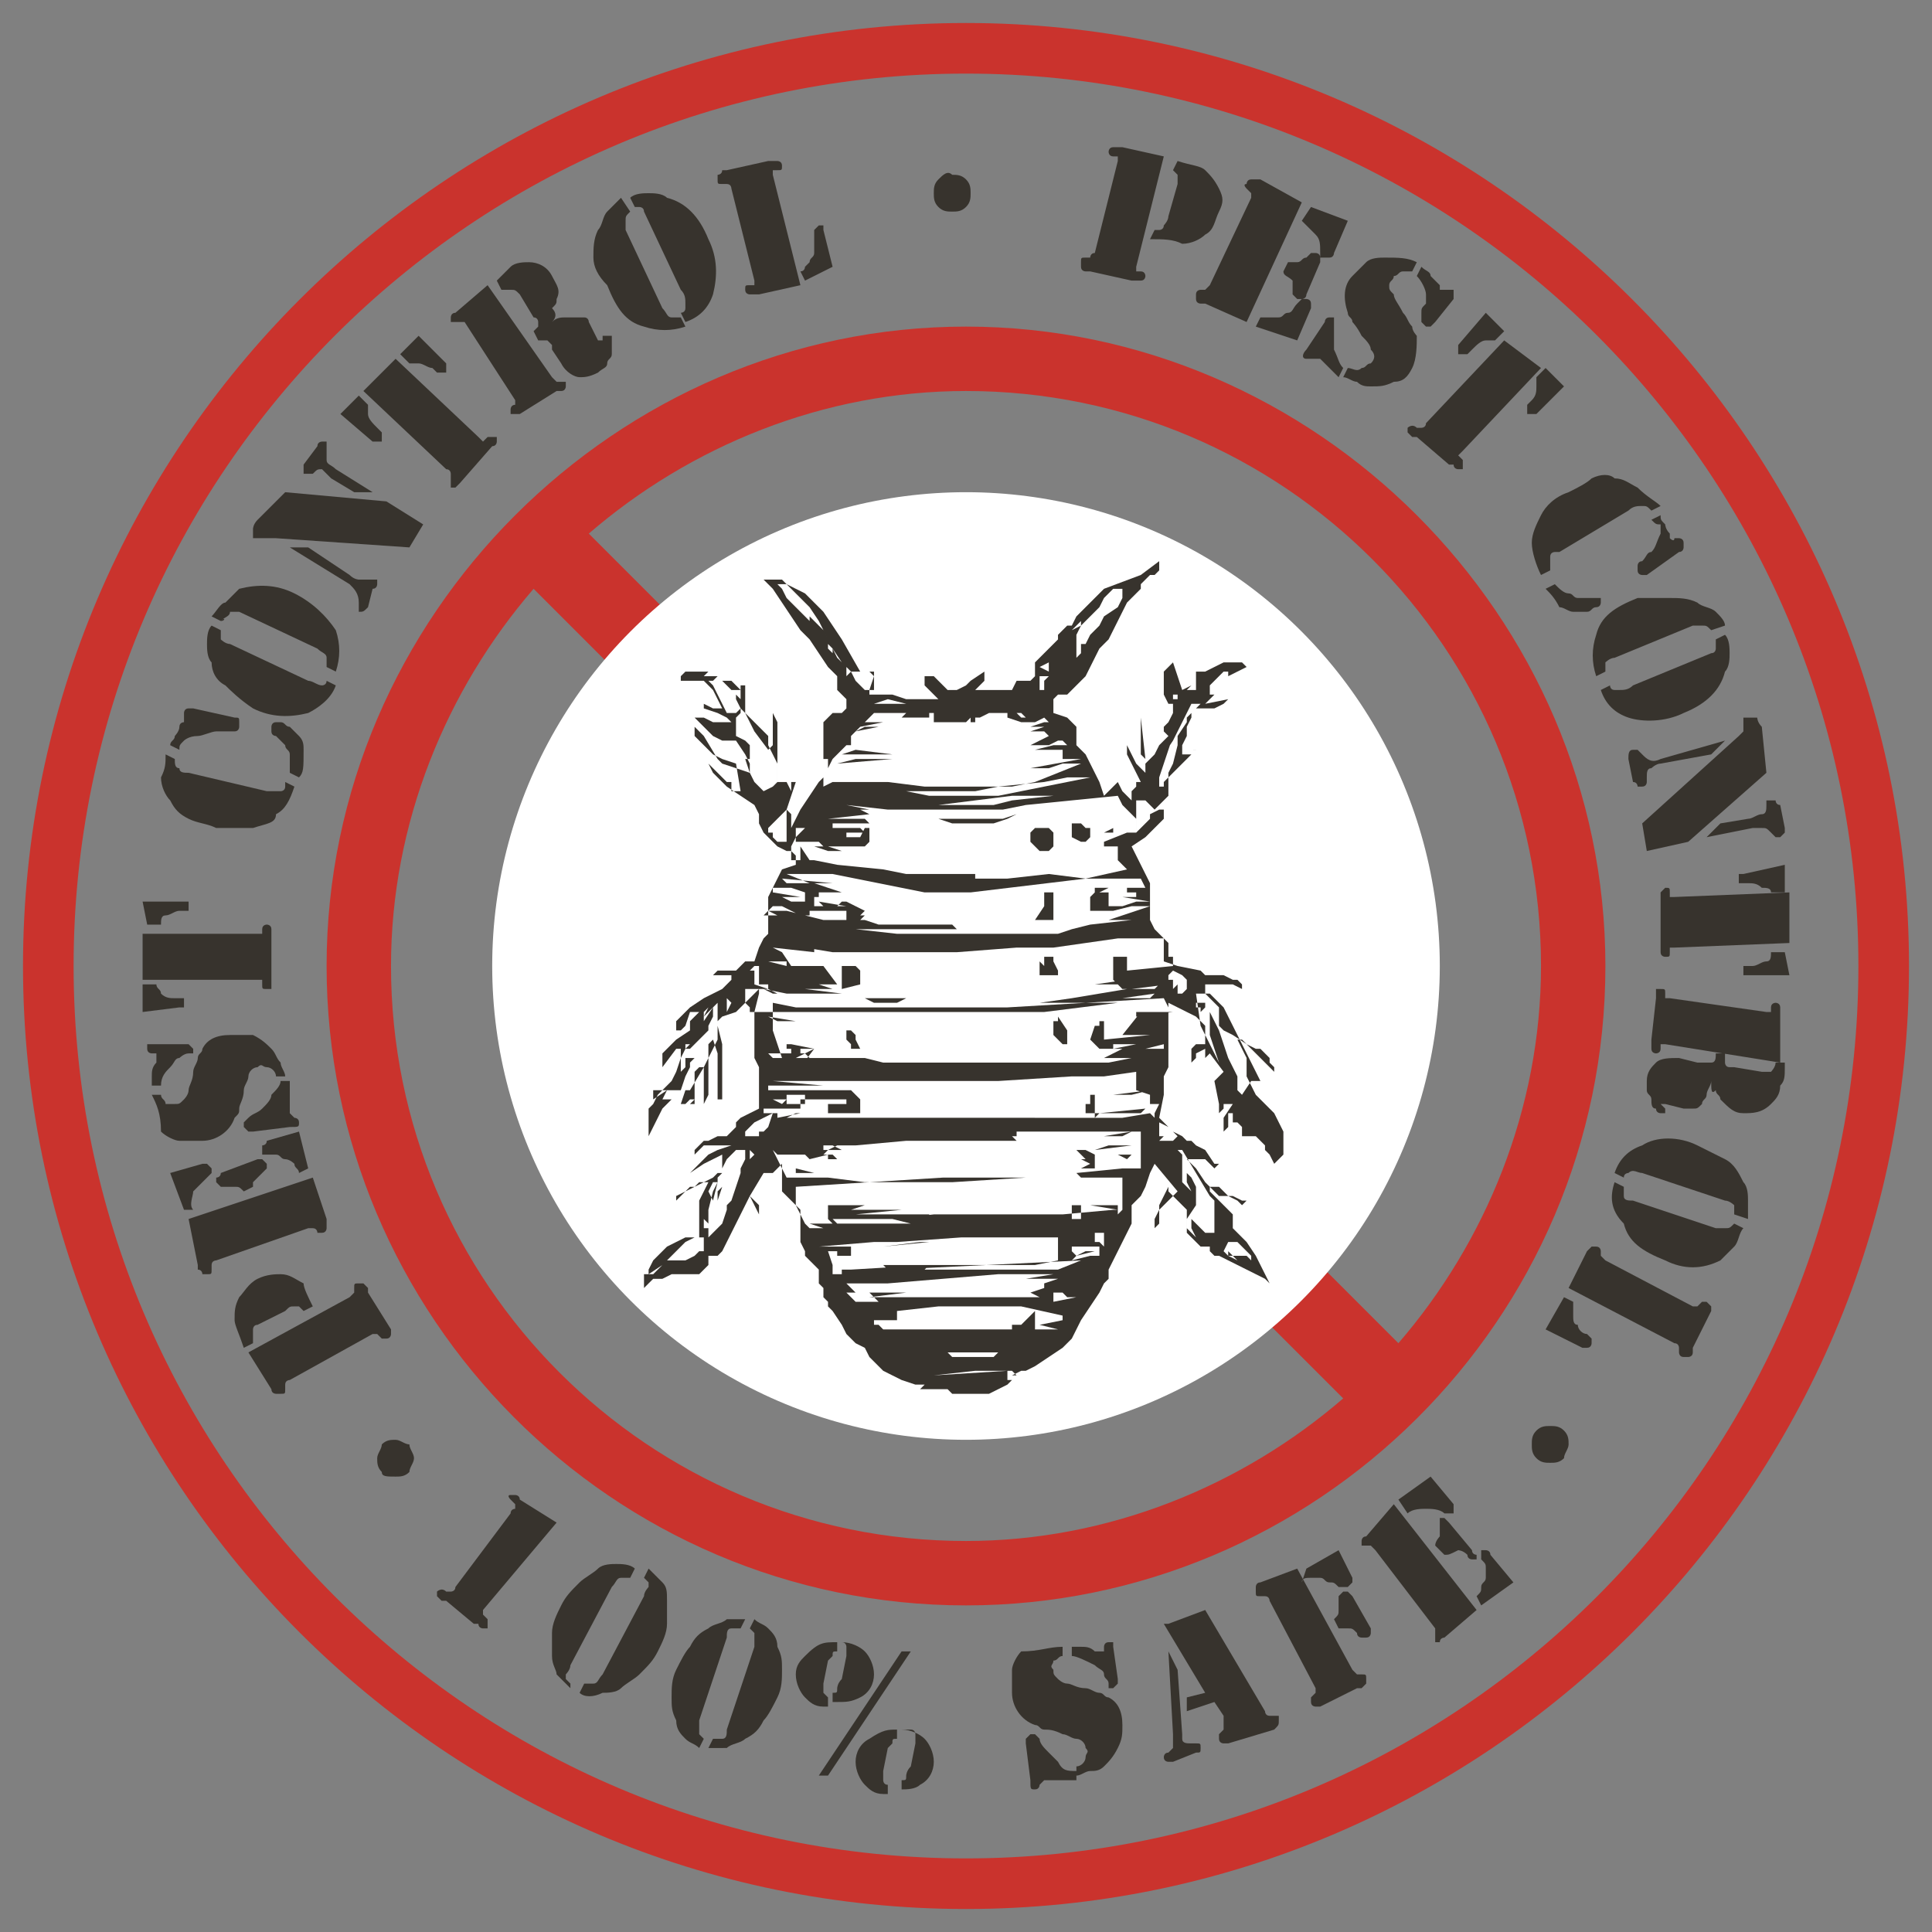 <?xml version="1.0" encoding="utf-8"?>
<!-- Generator: Adobe Illustrator 19.0.0, SVG Export Plug-In . SVG Version: 6.00 Build 0)  -->
<svg version="1.1" id="Layer_1" xmlns="http://www.w3.org/2000/svg" xmlns:xlink="http://www.w3.org/1999/xlink" x="0px" y="0px"
	 viewBox="0 0 42 42" style="enable-background:new 0 0 42 42;" xml:space="preserve">
<rect x="0" y="0" width="42" height="42" fill="#808080" stroke="none"/>
<style type="text/css">
	.st0{fill:#CA332D;}
	.st1{fill:#FFFFFF;}
	.st2{fill:#37332D;}
</style>
<g id="stamp_2_">
	<g id="stamp">
		<path id="XMLID_507_" class="st0" d="M21,0.5C9.7,0.5,0.5,9.7,0.5,21c0,11.3,9.2,20.5,20.5,20.5c11.3,0,20.5-9.2,20.5-20.5
			C41.5,9.7,32.3,0.5,21,0.5z M21,40.4C10.3,40.4,1.6,31.7,1.6,21C1.6,10.3,10.3,1.6,21,1.6c10.7,0,19.4,8.7,19.4,19.4
			C40.4,31.7,31.7,40.4,21,40.4z"/>
		<path id="XMLID_503_" class="st0" d="M21,7.1C13.4,7.1,7.1,13.4,7.1,21c0,7.6,6.2,13.9,13.9,13.9c7.6,0,13.9-6.2,13.9-13.9
			C34.9,13.4,28.6,7.1,21,7.1z M8.5,21c0-3.1,1.2-6,3.1-8.2l17.6,17.6c-2.2,1.9-5.1,3.1-8.2,3.1C14.1,33.5,8.5,27.9,8.5,21z
			 M30.4,29.2L12.8,11.6C15,9.7,17.9,8.5,21,8.5c6.9,0,12.5,5.6,12.5,12.5C33.5,24.1,32.3,27,30.4,29.2z"/>
		<circle id="XMLID_230_" class="st1" cx="21" cy="21" r="10.3"/>
	</g>
	<path id="insect" class="st2" d="M27.9,25.1L27.9,25.1l0-0.1l0-0.1v-0.1l0-0.1l0-0.1l-0.1-0.2l-0.1-0.2l-0.1-0.1L27.5,24l-0.1-0.1
		l-0.1-0.1l-0.1-0.2l-0.1-0.2L27.1,23L27,22.8l-0.1-0.2l0.1,0l0.1,0.1l0.1,0.1l0.1,0.1l0.2,0.2l0.1,0.1l0.1,0.1l0-0.1l-0.1-0.1
		L27.6,23l-0.1-0.1l-0.1-0.1l-0.1,0l-0.2-0.1l-0.3-0.2l-0.2-0.1l-0.1-0.1l0-0.1l0-0.1l0-0.1l0-0.1l-0.1-0.1l-0.1-0.1l-0.1-0.1l0-0.1
		l0-0.1l0.1,0l0.1,0l0.1,0h0.1l0.2,0l0.2,0.1v-0.1l-0.1-0.1l-0.1,0l-0.2-0.1l-0.2,0l-0.1,0l-0.1,0l-0.1-0.1l0,0l0,0L25.6,21
		l-0.3-0.1l0-0.2l0-0.1l0-0.1l0-0.1l-0.1-0.1l-0.1-0.1L25,20l0-0.2v-0.2l0-0.2l0-0.2L24.9,19l-0.1-0.2l-0.1-0.2l-0.1-0.2l0.3-0.2
		l0.1-0.1l0.1-0.1l0.1-0.1l0.1-0.1l0-0.1l0-0.1l0,0l-0.1,0L25,17.7L25,17.8l-0.1,0.1l-0.1,0.1l-0.1,0.1l0,0v0l0-0.1l0-0.2l0-0.1
		l0-0.1l0-0.1l0,0l0-0.1l0,0l0.1,0l0.1,0l0,0l0,0l0.2,0.2l0.3-0.3l0-0.1l0-0.1l0-0.1l0-0.1l0.1-0.1l0.1-0.1l0.1-0.1l0.1-0.1l0.1-0.1
		l0.1-0.1l0,0h0l-0.1,0L26,16.3l-0.1,0.1l-0.1,0l-0.1,0l0,0l0,0l0-0.1v-0.1l0.1-0.2l0-0.2l0.1-0.2l0-0.1l0.1-0.1l0.1,0h0h0.1l0.1,0
		l0.1,0l0.2-0.1l0.1-0.1l-0.5,0.1l0.2-0.2h-0.1l0-0.2l0.1-0.1l0.1-0.1l0.1-0.1l0,0l0.1,0l0,0.1l0.4-0.2l0,0l0,0l0,0l-0.1-0.1h-0.2
		l-0.2,0l-0.2,0.1l-0.2,0.1l-0.1,0.1l-0.1,0.1l-0.1,0.1L25.7,15l-0.1-0.3l-0.1-0.3l-0.1,0.1l-0.1,0.1l0,0.1l0,0.1l0,0.1l0,0.2
		l0.1,0.2l0.1,0l0,0l0,0l0,0l0,0.1l0,0.1l-0.1,0.2l-0.1,0.1l0,0.1l0,0l0,0l-0.1-0.1l-0.1-0.2l0-0.1l0-0.1l0,0l0,0.2l0.1,0.2l0.1,0.1
		l0.1,0.1l-0.1,0.1l-0.1,0.1l-0.1,0.2l-0.1,0.1l-0.1,0.1l0,0.1l0,0.1l-0.1-0.1l-0.1-0.1l-0.1-0.2l-0.1-0.2v0.1l0,0.1l0.1,0.2
		l0.1,0.2l0.1,0.2l-0.1,0l0,0.1l-0.1,0.1l0,0.1l0,0.1l-0.1-0.1l-0.1-0.1l-0.1-0.2L24,17.3L23.9,17l-0.1-0.2l-0.1-0.2l-0.1-0.2
		l-0.1-0.1l-0.1-0.1l0-0.1l0,0l0-0.1l0-0.2l-0.1-0.1l0,0l0,0l-0.1-0.1l-0.3-0.1l0,0l0,0l0-0.1v-0.1l0-0.1l0.1-0.1l0.1,0l0.1,0
		l0.1-0.1l0.1-0.1l0.1-0.1l0.1-0.1l0.1-0.2l0.1-0.2l0.1-0.2l0.2-0.2l0.1-0.2l0.1-0.2l0.1-0.2l0.1-0.2l0.1-0.1l0.1-0.1l0.1-0.1l0-0.1
		l0.1-0.1l0.1-0.1l0.1,0l0.1-0.1l0-0.1l0-0.1l-0.4,0.3L24,12.8L23.8,13l-0.2,0.2l-0.2,0.2l-0.1,0.2l-0.1,0l-0.1,0.1l-0.1,0.1
		L23,13.9L22.9,14l-0.1,0.1l-0.1,0.1l-0.1,0.1l-0.1,0.1l0,0.1l0,0.1l0,0.1l-0.1,0.1l-0.1,0l-0.1,0l-0.1,0L22,15l-0.2,0l-0.2,0
		l-0.2,0l-0.1,0l-0.1,0l0.1-0.1l0.1-0.1l0-0.1l0-0.1l-0.3,0.2L21,14.9L20.8,15l-0.1,0l-0.1,0l-0.1-0.1l-0.1-0.1l-0.1-0.1l-0.1,0
		l-0.1,0l0,0.1l0,0.1l0.1,0.1l0.1,0.1l0.1,0.1l-0.2,0h-0.2l-0.3,0l-0.3-0.1l-0.2,0l-0.2,0l-0.1,0l0-0.1L19,14.7l-0.1-0.1l-0.1,0
		l-0.1,0l-0.4-0.7l-0.2-0.3l-0.2-0.3l-0.1-0.1L17.6,13l-0.1-0.1l-0.2-0.1l-0.2-0.1L17,12.6l-0.2,0l-0.2,0l0.1,0.1l0.1,0.1l0.2,0.3
		l0.2,0.3l0.2,0.3l0.1,0.1l0.1,0.1l0.2,0.3l0.2,0.3l0.1,0.1l0.1,0.1l0,0.1l0,0.1l0,0.1l0.1,0.1l0.1,0.1l0,0l0,0.1l0,0.1l-0.1,0.1
		l-0.1,0h-0.1l-0.1,0.1l-0.1,0.1l0,0.1l0,0.1l0,0.1l0,0.1l0,0.1l0,0v0.1l0,0.1l0,0.1L18,16.5l0,0.1l0,0.1l-0.1,0.2L17.8,17l-0.2,0.3
		l-0.2,0.3l-0.1,0.2L17.2,18l0,0l0-0.1l0-0.1l0-0.1l-0.1-0.1l0-0.1l0,0.1l0,0.1l0,0.2l0,0.4l-0.1,0l0,0l-0.1,0l-0.1-0.1l0,0l0,0l0,0
		l0-0.1l0,0l-0.1,0l0.1,0l0,0v0l-0.1,0v0l0,0l0,0l0,0l0-0.1l0,0l0,0l0.1-0.1l0.1-0.1l0.1-0.1l0.1-0.1l0.1-0.3l0.1-0.3l-0.1,0l0,0.1
		l0,0.1L17.1,17L17.1,17l-0.1,0L16.9,17l0-0.1l0-0.1l0-0.1l0-0.2l0-0.2l0-0.2l0-0.2l0-0.2l-0.1-0.2v0.2l0,0.2l0,0.1l0,0.1l0,0.1
		l-0.1,0.1l-0.3-0.4l-0.1-0.2l-0.1-0.2l0-0.1v0l0-0.1l0-0.1l0-0.3l-0.1,0l0,0l0,0l0,0.1l0,0.1l0,0.1l-0.1-0.1l0-0.1l0-0.1v-0.1H16
		l0,0.4H16l0.1,0.2l-0.1,0.1l-0.1,0l-0.1,0l-0.2-0.4l-0.1-0.2l-0.1-0.1l0.1,0l0.1,0l0.1,0l0.1,0l0.1,0l0.1,0.1l0.1,0.1L15.9,15
		l-0.1-0.1l-0.1-0.1l-0.1,0l-0.1,0l0.1-0.1l0,0l0,0l0,0l0,0l0,0l-0.1,0l-0.1,0h-0.1l0,0l0,0l0.1-0.1l-0.2,0L15,14.6l-0.1,0l-0.1,0.1
		l0,0v0.1l0,0l0,0l0,0l0,0H15l0.1,0l0.1,0l0.1,0l0.1,0.1l0.1,0.1l0.1,0.2l0.1,0.2l-0.1,0l-0.1,0l-0.2-0.1v0.1l0.3,0.1l0.2,0.1
		l0.1,0.1l-0.1,0l-0.1,0l-0.1,0l-0.1,0l-0.2-0.1l-0.1,0l-0.1,0l0.1,0.1l0.1,0.1l0.1,0.1l0.1,0.1l0.2,0.1l0.3,0l0.2,0.3l0.1,0.2
		l0,0.1v0.1l-0.3-0.1l-0.3-0.1l-0.1-0.1L15.3,16l-0.1-0.1l-0.1-0.1l0,0.2l0.1,0.1l0.1,0.1l0.1,0.1l0.1,0.1l0.2,0.1l0.3,0.1l0.1,0.6
		l-0.1,0l-0.1,0L15.9,17L15.8,17l-0.2-0.2l-0.2-0.2l0.1,0.2l0.1,0.1l0.1,0.1l0.1,0.1l0.3,0.2l0.3,0.2l0.1,0.2l0,0.2l0.1,0.2l0.1,0.1
		l0.1,0.1l0,0l0,0l0.1,0.1l0.2,0.1l0.1,0l0.1,0.1l0,0.1v0.1L17,18.9l-0.1,0.2l-0.1,0.2l-0.1,0.2l0,0.2l0,0.2l0,0.2l0,0.2l-0.1,0.1
		l-0.1,0.2l-0.1,0.3h-0.1l0,0l-0.1,0l-0.1,0.1L16,21.1l-0.1,0l-0.1,0l-0.1,0l-0.1,0l-0.1,0.1l-0.1,0.1l-0.1,0.1l0.1-0.1l0.1-0.1
		l0.1,0l0.1,0h0.1l0.1,0l0,0.1l-0.1,0.1l-0.1,0.1l-0.2,0.1l-0.2,0.1L15,21.9L14.9,22l-0.1,0.1l-0.1,0.1l0,0.1l0,0.1l0.1,0l0,0l0,0
		l0,0l0.1-0.1L15,22L15,22l0.1,0l0.1,0l0.1,0L15.2,22l-0.1,0.1l-0.1,0.1L15,22.4l-0.3,0.2l-0.1,0.1l-0.1,0.1l-0.1,0.1L14.4,23l0,0.1
		l0,0.1l0.3-0.4l0.1,0l0.1-0.1l0.1,0l0,0l0,0l-0.1,0.1l0,0L14.8,23l-0.1,0.3l-0.1,0.2l-0.1,0.1l-0.1,0.1l-0.1,0.1L14.2,24l-0.1,0.1
		l0,0.1l0,0.1l0,0.1v0.1l0,0.1l0,0.1l0.1-0.2l0.1-0.2l0.1-0.2l0.1-0.1l0.1-0.1l-0.2,0l0.1-0.2l-0.3,0.2l0-0.1v0l0,0l0-0.1l0.1,0
		l0.1,0l0.1,0l0.1,0h0.1l0.1,0l0.1,0L14.8,24l0.1,0l0,0l0,0l0,0l0.1-0.1l0,0h0.1l0,0l0,0l0,0l0,0l-0.1,0.1l0,0v0h0.1l0-0.1l0-0.1
		l0-0.2l0-0.1l0-0.1l0-0.1l0.1-0.1l0.1,0l0,0v0l0,0.2l0,0.2l0,0.2v0.2l0.1-0.2l0-0.2l0-0.2l0-0.2l0-0.2V23l0-0.1l0-0.1l0-0.1
		l0.1-0.1l0.1,0.3l0,0.2l0,0.1v0.3l0,0.2l0,0.2l0.1,0l0-0.2l0-0.2l0-0.2l0-0.2l0-0.4l-0.1-0.4l0-0.1l0.1-0.1L16,22l0.1-0.1l0.2-0.2
		l0.1-0.1l0.1-0.1l0,0l0,0l0,0.1l-0.1,0.4l0,0.2l0,0.2l0,0.2l0,0.2l0,0.2l0.1,0.2l0,0.1l0,0.1l0,0.2v0.3l0,0.1l0,0.1l-0.2,0.1
		l-0.2,0.1l-0.1,0.1L16,24.5l-0.1,0.1l-0.1,0.1l-0.2,0l-0.2,0.1l-0.1,0l-0.1,0.1l-0.1,0.1l0,0.1l0.1-0.1l0.1-0.1l0.1,0l0.1,0l0.1,0
		h0.1l0.1,0l0.1,0l0,0v0l0,0L15.6,25l-0.2,0.1l-0.1,0.1l-0.1,0.1l-0.1,0.1L15,25.5l0.3-0.2l0.2-0.1l0.2-0.1l0,0.1l0,0.1l0,0.1
		l-0.1,0.1l-0.1,0.1l-0.2,0.1l-0.2,0.1l-0.2,0.1l-0.2,0.1L14.7,26l0,0.1l0,0.1l0,0h0l0,0l0-0.1l0.1-0.1l0.1-0.1l0.1-0.1l0.1,0
		l0.1-0.1l0.1,0l0,0l0.1,0l-0.1,0.2l-0.1,0.2l0,0.2l0,0.1l0,0.1l0,0.2l0,0.1l0,0.1l0.2,0l-0.1,0l0,0v0l0,0.1l0,0.1l0,0.1l-0.1,0l0,0
		l-0.1,0.1l-0.2,0.1l-0.1,0h-0.1l0,0l0,0l0,0v0l-0.1,0l0,0l-0.1,0l-0.1,0.1l-0.1,0.1l-0.1,0.1l-0.1,0h-0.1l0,0.1l0,0.2l0.1-0.1
		l0.1-0.1l0.1,0l0.1,0l0.2-0.1l0.2,0l0.2,0l0.1,0l0.1,0l0.1-0.1l0.1-0.1l0-0.1l0-0.1l0.1,0l0.1,0l0.1-0.1l0.1-0.2l0.1-0.2l0.2-0.4
		l0.1-0.2l0.1-0.2l0.1,0.1l0.1,0.1l0,0.1l0,0.1l0,0.2l0,0.2l0-0.1v-0.1l0-0.1l0-0.1l-0.1-0.2l-0.1-0.2l0.3-0.5l0.1,0l0.1,0l0.1-0.1
		l0.1-0.1l0,0l0,0l0,0.2v0.2l0,0.2l0.1,0.1l0.1,0.1l0.1,0.1l0.1,0.2l0,0.2l0,0.2l0,0.2l0.1,0.2l0,0.1l0.1,0.1l0.1,0.1l0.1,0.1l0,0.1
		v0.1l0,0.1l0.1,0.1l0,0.1l0,0.1l0.1,0.1l0,0.1l0.1,0.1l0.2,0.3l0.1,0.2l0.1,0.1l0.1,0.1l0.2,0.1l0.1,0.2l0.1,0.1l0.1,0.1l0.1,0.1
		l0.2,0.1l0.2,0.1l0.3,0.1l0,0v0l0,0l0,0l0.1,0l0.1,0l-0.1,0.1H20l0.1,0l0.1,0l0,0l0,0l0,0l0.1,0l0.1,0l0.2,0l0.1,0.1l0.1,0l0.1,0
		l0.1,0l0.3,0h0.1l0.1,0l0.2-0.1l0.2-0.1l0.1-0.1l-0.1,0l-0.1,0l0.1,0l0-0.1v-0.1l0,0l0,0l-1.6,0.1l0.9-0.1l0.9,0l-0.1,0l0,0
		l0.1,0.1l-0.1,0l0,0l0,0l0,0H22H22l0.2-0.1l0,0v0h0.1l0.2-0.1l0.3-0.2l0.3-0.2l0.1-0.1l0.1-0.1l0.1-0.2l0.1-0.2l0.2-0.3l0.2-0.3
		l0.1-0.2l0.1-0.1l0-0.1l0-0.1l0.1-0.2l0.1-0.2l0.1-0.2l0.1-0.2l0.1-0.2l0-0.2v-0.2l0.1-0.1l0.1-0.1l0.1-0.2l0.1-0.3l0.1-0.2
		l0.5,0.6l-0.1,0.1l-0.1,0.1l-0.1,0.1l-0.1,0.1l-0.1,0.2l0,0.2l0.1-0.1l0-0.1l0-0.1l0-0.1l0-0.1l0.1-0.2l0.1-0.2l0,0l0,0l0,0v0.1
		l0.1,0.1l0.1,0.1l0.1,0.1l0.1,0.1l0,0.2l0,0.2l0,0.1l0.1,0.1l0.1,0.1l0.1,0.1l0.1,0l0.1,0l0,0l0,0l0,0v0.1l0.1,0.1l0.1,0l0.2,0.1
		l0.4,0.2l0.2,0.1l0.2,0.1l0.1,0.1l0.1,0.2l-0.1-0.2l-0.1-0.2l-0.1-0.2l-0.1-0.2L27.1,27l-0.3-0.3l0-0.1l0-0.1l0-0.1l-0.1-0.1
		L26.4,26l-0.1-0.1l0-0.1l0.1,0l0.1,0l0.1,0.1l0.1,0.1l0.2,0.1l0.1,0.1l0.1-0.1l0,0l0,0l0,0l0,0l-0.1,0l-0.2-0.1l-0.1,0l0,0l0,0
		l-0.2,0l-0.1-0.1l-0.1-0.1l-0.1-0.1l-0.2-0.3l-0.2-0.2h0.1h0.1l0.1,0l0.1,0l0.1,0.1l0.1,0.1l0.1-0.1l-0.1,0L26.2,25l-0.2-0.1
		l-0.1-0.1l-0.1,0l-0.1-0.1l-0.2-0.1l-0.2-0.2l-0.1-0.1l0.1-0.5l0-0.1v-0.1v-0.1l0-0.1l0.1-0.2l0-0.2l0-0.2l0-0.2l0-0.4v-0.4
		l0.2,0.1l0.2,0.1l0.2,0.1l0.1,0.1l0.1,0.1l0,0.1l0,0.1l0,0.1v0.1l0,0.1L26,22.9L26,23l-0.1,0.1l0,0.1l0,0.1l0,0.1l0-0.1l0-0.1
		l0-0.2l0-0.1l0-0.1l0.1-0.1l0.1,0l0.1,0l0,0l0,0l0,0.1v0.1l0,0.2l0,0.1l0,0.1l0-0.2l0-0.1l0.1-0.1l0.3,0.4l-0.1,0.1l-0.1,0.1
		L26.5,24l0,0.1l0,0.1l0,0.1l0,0.1l0-0.1l0-0.1l0.1-0.1l0-0.1l0,0l0.1,0l0.1,0l-0.2,0.3l0,0.1v0.1l0,0.1l0.1-0.1l0-0.1l0-0.1l0-0.1
		l0,0l0.1,0v0.1l0,0.1l0,0l0.1,0l0.1,0.1l0,0.1l0,0.1l0.1,0l0,0l0.1,0l0.1,0l0.2,0.2l0,0.1l0,0l0.1,0.1l0.1,0.2L27.9,25.1L27.9,25.1
		z M25.8,15.2L25.8,15.2l0-0.1l0-0.1l0.1-0.1l0.1-0.1l0.1-0.1l0.1-0.1l-0.1,0l-0.1,0l0,0l0,0.1l0,0.1l0,0.1l0,0.1l0,0l0,0l0,0
		l-0.1,0l-0.2,0L25.8,15.2L25.8,15.2L25.8,15.2z M25.5,15.2L25.5,15.2L25.5,15l0-0.2l0-0.1l0,0l0,0l0-0.1l0,0.1l0,0.1l0,0.1l0,0.1
		l0,0.1l0.1,0l0,0.1L25.5,15.2L25.5,15.2L25.5,15.2L25.5,15.2z M25.2,16.6l0.1-0.2l0.2-0.3l0.2-0.4l0.1-0.2l0.1-0.2l0,0l0,0l0.1,0
		l0.1,0l0,0l0,0l-0.1,0.1l-0.1,0.1l-0.1,0.1l0,0.1L25.6,16l0,0.2l-0.1,0.4l-0.1,0.2l0,0.1L25.3,17L25.3,17l0,0.1l0,0l-0.1,0l0-0.1
		l0-0.1l0.1-0.3l0.1-0.3l0.1-0.3l-0.1,0.1l-0.1,0.1l-0.1,0.2L25.2,16.6l0,0.2L25.2,16.6z M23.4,13.8l0.1-0.2l-0.2,0.1l0.2-0.2v0.1v0
		l0,0l0.4-0.4l0,0h0L24,13l0.1-0.1l0.1-0.1l0.1,0l0.1,0l0,0.1l0,0.1l-0.1,0.2L24,13.4l-0.1,0.2l-0.2,0.2l-0.1,0.2L23.5,14l0,0.1
		l0,0.1l-0.1,0.1L23.4,13.8L23.2,14L23.4,13.8z M16.6,17.2L16.4,17l-0.1-0.2l-0.1-0.3l0.1,0l0-0.1l0-0.1l0-0.1l-0.1-0.1l0-0.1l0,0v0
		l0,0.1L16,16L16,15.9l0-0.1v-0.1l0-0.1l0.1-0.1v-0.1l0.1,0.1l0.1,0.1l0.1,0.1l0.1,0.1l0.1,0.1l0.1,0.1l0,0.1l0,0.1l0.1,0.2l0.1,0.2
		l0,0.2l0,0.2l-0.1,0.1L16.6,17.2L16.6,17.2z M15.3,22.1L15.3,22.1l0.1-0.2l0.1-0.1l0.1-0.1l0,0.1l-0.1,0.1L15.3,22.1L15.3,22.1
		L15.3,22.1L15.3,22.1L15.3,22.1L15.3,22.1L15.3,22.1z M15.6,22.3l0,0.1l0,0.1l0,0.1l-0.1,0.2l-0.2,0.4L15,23.7l-0.1,0h-0.1l0.1-0.3
		l0.1-0.2l0-0.1l0.1-0.1l-0.1,0l-0.1,0l0,0.1l0,0l0,0.1l-0.1,0.1l0-0.1l0-0.1v-0.1l0-0.1l0-0.1l0.1-0.1l0,0.1l0.1,0l0,0l0.1-0.1
		l0-0.1l0,0l0,0l0,0.1l0.1-0.1l0.1-0.1l0.1-0.1l0-0.1l0.1-0.2l0-0.2l-0.2,0.3l0-0.1l0-0.1l0.1-0.1l0.1-0.1l0.1-0.1l0,0.1l0,0.1V22.3
		z M15.8,22l0-0.3l0.1,0.1L15.8,22z M16,21.6L16,21.4l0,0l0,0v0.1l0,0V21.6L16,21.6L16,21.6L16,21.6z M16.4,21.4l0,0.1l0,0l0,0h0
		l0-0.3h0v0l0-0.1l0,0v0l0,0h-0.1l0.1-0.1l0.1,0l0,0h0V21.4z M20.5,29.4l0.1,0l0.2,0H21h0.3h0.2l0.2,0l-0.1,0.1l-0.1,0l-0.1,0
		l-0.1,0l-0.3,0l-0.1,0l-0.1,0l-0.1,0l0,0l0.7,0l-0.2,0l-0.2,0h-0.1l-0.1,0h0h0l0,0l-0.1,0l-0.1-0.1l0.9-0.1l-0.1,0l-0.1,0h-0.3
		L20.5,29.4l-0.1,0.1L20.5,29.4z M23.9,17.2l-0.4,0l0.1,0l0.1,0L23.9,17.2z M22.9,17.3L22,17.4l-0.4,0.1l-0.4,0l-0.4,0l-0.4,0
		l0.8-0.1l0.8-0.1L22.9,17.3l0.8-0.2L22.9,17.3z M23.7,16.9l-1,0.2l-0.5,0.1l-0.5,0.1l-0.5,0l-0.5,0l-0.5,0l-0.5-0.1l0.5,0l0.5,0
		l0.5,0l0.5-0.1l1-0.1l0.5-0.1L23.7,16.9z M22.6,15L22.6,15l0-0.2l0-0.1l0,0l0.1,0l0.1,0l0-0.1l-0.2-0.1l0.2-0.1l0,0l0,0l0,0l0,0.1
		l0,0.1l0,0.1l-0.1,0.1L22.7,15L22.6,15L22.6,15z M18.1,14.2L18.1,14.2L18.1,14.2l-0.1-0.1l0-0.1l0-0.1l0,0.1l0.1,0.1L18.1,14.2
		L18.1,14.2L18.1,14.2z M18.4,14.5L18.4,14.5l-0.1-0.1l-0.1-0.1l-0.1-0.2L18,13.9l-0.1-0.2l-0.1-0.1l-0.1-0.1l-0.1-0.1l0,0.1
		l-0.2-0.2l-0.2-0.2L17.1,13L17,12.8l-0.1-0.1l0.2,0l0.1,0.1l0.1,0.1l0.1,0.1l0.1,0.1l0.1,0.1l0.2,0.3l0.3,0.6l0.2,0.3l0.1,0.1
		l0.1,0.1l-0.1,0.1L18.4,14.5L18.4,14.5z M18.6,14.8L18.6,14.8L18.6,14.8l-0.1-0.2l0.1,0h0.2l0.1,0l0.1,0l0,0.1v0.1V15l0,0l-0.1,0
		h-0.1l0,0l0,0l0,0l0,0l0,0v0L18.6,14.8L18.6,14.8z M17.9,17l0-0.1l0.1-0.2l0.1-0.2l0.1-0.1l0.1-0.1l0.1,0h0.1l0.2,0l0.2,0l0.1,0
		h0.1l-0.1,0l-0.1,0l-0.2,0l-0.4,0l0.1-0.1l0.1,0l0.2,0l0.2,0l0.1,0l0.1,0l-0.1,0l-0.1,0h-0.1l-0.3,0l0-0.1l0-0.1l0.1-0.1l0.1-0.1
		l0,0l0,0l0.5-0.1l-0.4,0l0.1-0.1l0.1-0.1l0.1,0l0.1,0l0.1,0l0.1,0l0.3,0l0,0l-0.1,0.1l0.1,0h0.2l0.1,0l0.1,0l0.1,0l0-0.1h0.1l0,0.1
		l0,0.1l0.2,0l0.1,0l0.1,0l0,0l0,0v-0.1l0,0h0l0,0l0,0.1l0,0l0.1,0l0.1,0l0.1,0l0.1-0.1l0,0l0,0.1l0,0l0,0l0.1,0l0,0l0,0l0-0.1l0,0
		l0,0l0.1,0l0.2-0.1l0.4,0l0.2,0l0.1,0l0.1,0.1l0,0h0l-0.1,0l-0.1-0.1l-0.1,0l-0.1,0l0,0.1l0.3,0.1h0l0,0l0.1,0l0.1,0h0.1l0.1,0l0,0
		h0l0.1,0l0,0l-0.3,0.1l0,0l0,0l0.1,0l0.1,0h0.1l0,0l-0.3,0.1l0,0l0,0l0.1,0l0.1,0l0.1,0l-0.1,0l-0.1,0l-0.3,0l0,0l0.1,0l0.1,0
		l0.2,0l0.1,0l0.1,0.1l-0.4,0.2l0.5,0l-0.4,0.1l0.1,0l0.1,0l0.2,0h0.1l0.1,0l0,0l0,0l0,0.1l0,0.1l-0.1,0l-0.1,0l-0.1,0l-0.2,0
		l-0.1,0h-0.1l0,0l0.1,0H23l0.3,0l0,0l0,0l-0.1,0H23l-0.1,0l-0.1,0l0.1,0l0.2,0h0.2l0.2,0l-0.1,0l-0.1,0l-0.2,0l-0.2,0l-0.2,0l0.1,0
		l0.1,0l0.2,0l0.2,0h0.2l-1.1,0.2l0.1,0h0.1l0.1,0l0.1,0l0.3-0.1l0.2,0h0.2L22.5,17L22,17.1l-0.2,0l-0.3,0l-0.5,0l-0.6,0l-0.6,0
		l-0.3,0l-0.3,0l1.5,0l-0.3,0l-0.3,0L19.3,17L19,17l-0.4,0l-0.3,0l-0.2,0l-0.2,0.1L17.9,17z M19.1,17.3L19.1,17.3l-0.5-0.1
		L19.1,17.3z M18.5,17.1L18.5,17.1L18.5,17.1l-0.1,0.1h-0.1l-0.1,0l0,0l0,0l0,0l0,0l0.2,0l0.1,0H18.5z M17.7,17.5L17.7,17.5l0.1,0
		l0.1,0l0.1,0l0,0h0.1l-0.1,0l0,0l-0.1,0L17.7,17.5L17.7,17.5z M17.3,18.2l0-0.1l0-0.1l0.2,0L17.3,18.2L17.3,18.2h0.1h0.1h0.1l0.1,0
		l0,0l0,0L17.3,18.2l0,0.1l0,0l0.1,0l0.1,0h0.1l0.1,0l0.1,0l0.1,0.1l0.1,0l0.1,0l0.2,0l0.2,0l0.1,0l0.1,0v0.1l0,0l0,0l0,0l0-0.1
		l0.1,0l0.1-0.1l0-0.1l0-0.1l0,0l0-0.1l0,0l0,0l0,0l-0.1,0l-0.1,0.2l0,0l0,0l0,0l0,0l0,0l-0.1,0l-0.1,0l-0.1,0l0,0l0,0l0-0.1v0
		l0.4,0l-0.1-0.1l-0.1,0h-0.2h-0.1l-0.1,0l-0.1,0l0-0.1l0,0l0,0l0.1,0l0.1,0h0.2l0.2,0h0.1l0.1,0l-0.1-0.1l-0.1,0l-0.1,0l-0.1,0
		h-0.5l-0.2,0l0,0l0,0h0l0.1,0l0.1,0l0.9-0.1l-0.2-0.1l-0.2,0l-0.4,0l0.2,0h0.2l0.4,0l-0.5-0.1l0.9,0.1l0.5,0l0.5,0l0.5,0l0.5,0
		l0.5,0l0.5-0.1l2-0.2l0.1,0.2l0.2,0.2l0.1,0.1l0,0.1v0.1l0,0.1l-0.1,0l-0.1,0L24,18.3l0,0.1l0,0l0.1,0l0.1,0l0.1,0l0,0h0l0,0.1v0.1
		l0,0.1l0.1,0.1l0.1,0.1l-0.9,0.2L22.8,19l-0.9,0.1l-0.7,0l0,0h0l0,0l-0.1,0l-0.1,0l0.2,0l0,0h0l0,0l0,0l0-0.1l-0.5,0l-0.5,0l-0.5,0
		l-0.5-0.1l-1-0.1l-0.5-0.1l-0.2,0l-0.3,0v0.1l0-0.2l0-0.2L17.3,18.2z M21,19.1l-0.8,0l0,0L21,19.1z M17,19.1l1.1,0.1l-0.1,0l-0.1,0
		l-0.3,0L17.1,19h0.2h0.3l0.5,0l0.5,0.1l0.5,0.1l0.5,0.1l0.5,0.1l0.5,0l0.5,0l2.5-0.3l0.3,0l0.3,0l0.3,0l0.3,0l0.1,0.2l-0.4,0l0,0.1
		l0,0l0.1,0l0.1,0l0.1,0h0.1l0,0l0,0l-0.1,0l-0.1,0h-0.1l0,0l0,0l0,0l0.1,0l0.1,0l0.1,0l0.1,0l0.1,0l0,0h-0.1l-0.1,0h-0.1l-0.1,0
		l0,0l0,0.1l0.5,0l-0.1,0l-0.1,0l-0.2,0h-0.2l-0.1,0l0,0l-0.1,0l0.6,0.1l-0.1,0h-0.1l-0.1,0l-0.3,0.1l-0.1,0l-0.1,0l-0.1,0l0,0
		l0-0.1l0-0.1v-0.1v0l0,0h0.1l0.1,0l0,0l0,0l0,0l-0.1,0l0,0l-0.1,0l-0.1,0l-0.1,0l0.2-0.1l-0.1,0l-0.1,0l-0.1,0l0,0l0,0l0,0.1
		l-0.1,0.1l0,0.1l0,0.1l0,0.1l0.1,0l0.1,0l0.1,0l0.2,0l0.4-0.1l0.2,0l0.1,0h0l0.1,0v0L24.1,20l0,0l0.1,0l0.1,0h0.3l-0.9,0.1
		l-0.4,0.1L23,20.3l-0.4,0l-0.4,0l-0.9,0l-0.9,0l-0.9,0l-0.9-0.1l-0.9-0.1l0.7,0.1l0.8,0h0.8l0.8,0l-0.1-0.1l-0.8,0l-0.8,0l-0.4,0
		l-0.2,0l-0.1,0l-0.3,0l-0.3,0L17.4,20l0.4,0.1l0.4,0.1l0.2,0l0.2,0l0.6,0h0.3l0.3,0h0.1l-0.2-0.1l-0.3,0l-0.3,0L18.8,20l0.2,0v0
		l0,0l-0.1,0l-0.1,0l-0.1,0l0.1-0.1l-0.1,0l0.1-0.1l-0.2-0.1l-0.2-0.1l-0.3,0H18l-0.1,0l0,0l0,0l0,0l0,0l0.1,0l0.2,0l0.1,0l0,0v0
		l0,0l-0.1,0.1l-0.1,0l-0.1,0l-0.3,0l0-0.1l0-0.1l0,0l0.1,0l0,0l0,0l0-0.1l0.3,0l0.1,0l0.1,0L18,19.3l-0.3-0.1l-0.4,0l-0.2,0
		L17,19.1L17,19.1z M22.3,20.5l-0.3,0L22.3,20.5L22.3,20.5z M16.8,19.4L16.8,19.4l0-0.1l0,0l0.1,0l0.1,0l0.1,0l0.1,0l0.3,0.1h0l0,0
		l0,0l0,0l0,0.1l0,0.1l-0.3,0L16.8,19.4L16.8,19.4l0.1,0.1l0.2,0l0.2,0l0.1,0l0,0l-0.6-0.1L16.8,19.4L16.8,19.4z M16.8,19.7l0.2,0
		l0.2,0.1l0.2,0.1l0.2,0v-0.1l0.1,0l0.1,0l0.1,0l0.1,0l0.2,0l0.2,0V20L17.9,20l-0.4-0.1l-0.4-0.1l-0.2,0l-0.2,0l0.2,0.1l-0.3,0
		L16.8,19.7z M16.7,20.8L16.7,20.8L16.7,20.8l0.2,0l0.3,0l0,0l-0.1,0l-0.1,0l-0.1,0L16.7,20.8L16.7,20.8L16.7,20.8L16.7,20.8z
		 M16.7,20.9l0.1,0l0.3,0V21L16.7,20.9L16.7,20.9z M15.4,25.9l0.1-0.2h0.1l-0.1,0.4L15.4,25.9L15.4,25.9z M16.1,25.4l0,0.1L16,25.8
		l-0.1,0.3l-0.1,0.1l0,0.1l-0.1,0.3l-0.1,0.1l-0.1,0.1l-0.1,0.1L15.4,27l0-0.3l-0.1,0l0-0.2l0.1,0.1l0-0.1l0-0.1l0-0.1l0,0l0,0
		l0.1-0.4l0.1-0.2l0-0.1l0.1-0.1l-0.1,0l0.1-0.1l0.1-0.2l0.1-0.1l0.1-0.1l0.1,0l0.1,0l0,0.1l0,0.1L16.1,25.4z M16.4,25.1L16.4,25.1
		l-0.1,0.1l0,0v0l0,0v0v-0.1l0-0.1L16.4,25.1L16.4,25.1L16.4,25.1L16.4,25.1L16.4,25.1z M16.7,24.5L16.7,24.5L16.7,24.5l-0.1,0.1
		l-0.1,0h0l0,0l0,0l0,0l0,0l0,0.1l0,0l-0.1,0h-0.1l-0.1,0l0,0l0,0l0,0v0l0,0l0,0l0-0.1l0,0l0,0l0.1-0.1l0.1-0.1l0.2-0.1l0.2-0.1
		L16.7,24.5L16.7,24.5L16.7,24.5L16.7,24.5L16.7,24.5z M16.9,24.3v-0.1l0.1,0l0.1,0h0.3L16.9,24.3z M18.7,28.3L18.7,28.3l-0.1,0l0,0
		l0,0l0.1,0l-0.1,0l-0.1-0.1l-0.1-0.1l0,0v0l0.1,0h0.1l0.1,0l0.1,0l0,0l0,0l-0.1,0h-0.1l-0.1,0l0.1,0h0.1l0.1,0l0.1,0l0.1,0.1
		l0.1,0.1H18.7z M23.1,28.6L23.1,28.6L23.1,28.6l0,0.1l-0.5,0.1l0.4,0.1l0,0l0,0l-0.1,0l-0.1,0l0,0l0,0l-0.1,0h-0.1l-0.1,0l-0.1,0
		l0.1,0h0.1h0.1h0.1l0,0l0,0h-0.1l-0.1,0l-0.1,0l0-0.1l0-0.1l0-0.1l0-0.1l0,0l-0.1,0.1l-0.1,0.1l-0.1,0.1l-0.1,0l-0.1,0l0,0.1l0.1,0
		l0.1,0l0.1,0l0.2,0l0.1,0l-0.2,0l-0.2,0l-0.5,0l-0.5,0l-0.2,0l-0.2,0l0,0h-0.1l0.1,0l0,0l0,0l0.1,0l0,0l0,0l-0.1,0l-0.1,0l-0.1,0
		l0,0h-0.1l-0.3,0l-0.2,0h-0.2l0.1,0l0.2,0l0.4,0l-0.1,0l-0.1,0l-0.2,0l-0.4,0h-0.2l-0.1,0l-0.1,0l-0.1,0l-0.1-0.1L19,28.8l0-0.1v0
		l0,0l0.1,0h0.1h0.1l0,0l0,0l0,0l0.1,0l0,0l0.1,0h0l0,0l0,0l0,0l0,0l0,0l0-0.1l0-0.1l0.9-0.1l0.9,0h0.9L23.1,28.6L23.1,28.6
		L23.1,28.6L23.1,28.6z M22.6,28.4l0.3,0l0.3,0L22.6,28.4z M23.2,28.2L23.2,28.2h0.2l-0.5,0.1l0-0.1l0-0.1l0,0l0,0l0.1,0h0.1l0,0
		h0.1h0.1l-0.1,0h-0.1L23.2,28.2L23,28.1l0,0L23.2,28.2z M23.3,28l-0.1,0l-0.1,0l-0.1,0L23.3,28L23.3,28z M22.7,27.9L22.7,27.9
		L22.7,27.9l0,0.1l0,0l0,0l-0.3,0.1l0.2,0.1l-0.1,0l-0.1,0l-0.1,0l-0.1,0l0.2,0l-3.7,0l0,0l0,0l0.1,0l0.1,0l0,0v0l0.1,0l0,0l0,0l0,0
		l0.7,0l-0.2,0h-0.2h-0.2l-0.2,0l0.8-0.1l-0.1,0l-0.2,0l-0.3,0h-0.2l-0.1,0l-0.1,0l-0.1,0l-0.1-0.1l-0.1-0.1h0v0l-0.3,0v0l0.3,0v0
		l0,0l0.3,0l0.6,0l1.2-0.1l1.2-0.1l0.6,0l0.6,0l-0.6,0.1l0.3,0l0.4,0L22.7,27.9z M23,27.6l-0.6,0l-0.6,0l-0.6,0l-1.3,0l-0.3,0
		l-0.1,0l0,0l-0.2,0l0,0h0l-0.1,0l-0.2,0l-0.4,0l0.7,0l0.1,0l-0.1,0l-0.1,0l-0.3,0l-0.6,0v0.1l-0.1,0l-0.1,0l0-0.1l0-0.1l-0.1-0.3
		l0.1,0H18l0.1,0h0.1l0,0l0,0v0.1l0,0l0,0l0.1,0l0.1,0h0.1l0,0l0,0l0-0.1l0,0l0-0.1l-0.1,0l-0.1,0h-0.1h-0.1H18l-0.2,0l1.2-0.1
		L19,27l-0.1,0l-0.3,0l-0.3,0h-0.1h0l-0.1,0l0.7,0l0.7,0l1.4-0.1l1.4,0l1.3,0l0,0h0.1l-0.1,0l-0.1,0l-0.1,0l-0.1,0l0,0h0l-0.1,0
		l-0.1,0l-0.1,0l0,0.1l0,0.1l0,0.1v0.1v0.1l-0.5,0.1l-0.4,0l-0.5,0l-0.5,0l-0.9,0l-0.5,0l-0.2,0l-0.3,0l0.1,0.1l0.1,0l4.1-0.2
		L23,27.6z M23.9,27.3L23.9,27.3l-0.1,0l-0.1,0l-0.4,0.1l0.1-0.1l-0.1-0.1v-0.1l0,0l0.1,0l0.2,0h0.1h0l0.1,0l-0.1,0l-0.1,0h-0.1
		l-0.1,0l0,0l0.1,0l0.1,0l0.2,0l0.1,0L23.9,27.3L23.9,27.3z M24,27.1L24,27.1L23.9,27l-0.1,0h-0.1l-0.2,0l-0.2,0l0.1,0l0.1,0l0.1,0
		h0.1l0.1,0l0-0.2H24V27.1z M24.4,26.2l0,0.1l-0.1,0.1l0,0h0l0,0v-0.1l-0.3,0l-0.2,0l-0.1,0l-0.1,0l0.6,0l-0.6,0l0.1,0l0.1,0l0.2,0
		l0.2,0l-1.1,0.1l0.2,0h0.2l0.2,0h0.2l-0.4,0l-0.4,0l-0.4,0h-0.2l-0.2,0l0.6,0l-0.8,0l-0.9,0l-0.9,0l-0.9,0.1l0.4,0.1l-0.6,0l0.2,0
		l-0.1,0l-0.1,0l-0.3,0l-0.3,0l-0.3,0l0.1,0l0.1,0h0.1l0.1,0h0.1l0.1,0l0,0l0,0h0l0,0l-0.2,0l-0.2,0l-0.4,0l0.1,0l-0.1-0.1l1,0
		l0.5,0l0.2,0l0.3,0l-0.1,0l-0.1,0l-0.2,0l-0.6,0l0.6,0l0.1,0l0.4,0v-0.1l-0.4,0l-0.4,0l-0.4,0h-0.4l0.1,0l0.1,0l0.2,0h0.2l0.2,0
		l-0.2,0l-0.2,0h-0.2l-0.1,0l-0.1,0l1-0.1l-0.1,0l-0.1,0h-0.3l-0.3,0l-0.3,0l0.3-0.1l0.3,0h0.3l0.3,0l0,0l0,0h-0.1l-0.1,0h-0.2
		L18,26.2l0,0.1l0,0.1l0,0.1l0.1,0.1l0.7,0l-0.6,0l-0.6,0l0.3,0.1l-0.1,0h-0.1l-0.1,0l-0.1-0.1l-0.1-0.2l0-0.1l-0.1-0.1l0-0.1v-0.1
		l0-0.2l1.6-0.1l1.6-0.1l1.6,0H23l0.8,0l-0.7,0l-0.7,0l-0.7,0l-0.4,0l-0.3,0h3.3l0,0l0,0l0,0l0.1,0l0,0.1l0,0.1L24.4,26.2z
		 M24.8,25.1l0,0.2l0,0l0,0l0,0.1l0,0l0,0h0l0.1,0l0,0l0,0l0,0l-0.2,0l-0.2,0l-0.2,0l-0.2,0l0.1,0l0.1,0l0.1,0l0.3,0l-0.3,0l0,0
		l-1,0.1l0.1,0.1l0.2,0H24l-1,0l0,0l-0.7,0l-1.6,0.1l-0.8,0l-0.8,0h-0.8l-0.7,0h0.6l0.3,0l0.1,0l0.2,0l-0.8-0.1l-0.4,0l-0.4,0v0l0,0
		l0,0l0,0l0,0h0.1l-0.1,0l0,0l0,0l-0.1,0l-0.3-0.6l0.5,0l-0.5,0l0.1,0.1l0.1,0l0.2,0l0.1,0l0.1,0l0.1,0l0,0l0,0l0.1,0.1l0,0h-0.1
		l-0.2,0l-0.2,0l-0.1,0l0,0l0,0l0.1,0l0.1,0l0.1,0h0.1l0.3,0h0.3l0,0l0,0l-0.1,0h-0.2l-0.1,0l0.4-0.1l0,0l0,0l-0.1,0l-0.1,0l0,0l0,0
		l0.4,0l0,0l0,0l-0.1,0h-0.1h-0.1l0.1-0.1l-0.1,0l0,0l0-0.1l0,0l0,0l0.1,0l0.1,0l0.1,0l0.1,0l0,0l-0.1,0L18,25l-0.3,0l-0.3,0l-0.1,0
		l-0.1,0l0.6,0l0.3,0l0.1,0h0l0.1,0l-0.2-0.1l-0.2,0l-0.5,0v0h-0.1v0h0.1H18l0.6,0l1.1-0.1l0.6,0l0.6,0l0.6,0l0.6,0L22,24.7l0,0l0,0
		l0.1,0l0-0.1l0.7,0l0.7,0l0.7,0l0.6,0l0,0.3L24.8,25.1z M17.1,25.1l0.4,0L17.1,25.1L17.1,25.1z M25,23.8L25,23.8l0,0.2l-0.1,0h-0.1
		l-0.2,0l-0.2,0l-0.1,0h-0.1l0.1,0l0.2,0l0.2,0l0.2,0l-0.1,0l-0.1,0l-0.2,0l-0.2,0l-0.2,0l0.1,0l0.1,0l0.3,0l0.3,0l0.3,0l-0.1,0.2
		l0,0l0,0l0,0l0,0.1l-0.1,0l0,0h0.1l0,0l0,0l-0.1-0.1l-0.6,0.1l-0.6,0l-0.6,0h-0.6H21l-0.6,0l-0.2,0l-0.4,0v0l4.1,0l-0.4,0l-0.4,0
		h-0.7h-0.7h-0.8l-2,0l-0.1,0l-0.4,0h-0.8l1.3,0l0,0h0l0.2,0l-0.5,0h-0.5l-0.5,0l-0.5,0l0.2-0.1l-0.1,0l-0.1,0l-0.2,0l-0.2,0l-0.1,0
		v-0.1l0.5,0l0.2,0l0.1,0l0.1,0l-0.1,0l0,0l0,0l0-0.1v-0.1V24l0-0.1l0,0l0,0l0.7,0l-0.1,0l-0.1,0H18l-0.2,0l-0.1,0l-0.1,0l0.1,0
		l0.1,0l0.3,0h0.1l0.1,0l0.1,0l0,0l0,0l0,0.1l-0.1,0l-0.1,0l-0.1,0l-0.1,0L18,24.2l-0.1,0h0l-0.1,0l0.1,0l0.1,0l0.2,0l0.2,0l0.2,0
		l0.1,0l0,0l0-0.1l0-0.1l0-0.1l-0.1-0.1l-0.1-0.1l-0.2,0l-0.1,0h-0.3l-0.3,0l-0.1,0l0,0l0,0.1l0,0.1l0,0.1l-0.5,0v0.1l0.4,0l0.1,0
		l0.1,0l-0.2,0l0,0l-0.2,0h-0.1l0,0l0,0l0,0l0-0.1v-0.1l0-0.1l0.1,0h0.1l0.2,0l0.1,0l0.1,0l0.1,0l0-0.1l-0.1,0l-0.1,0H17l-0.2,0
		h-0.1l0-0.1l0.3,0l0.3,0l0.3,0l0.3,0l-1.1-0.1l0.2,0l0.2,0l0.2,0l0.2,0l-0.1,0l-0.1,0h-0.1l-0.2,0l-0.2,0l0.8,0l0.8,0l0.8,0h0.8
		l1.6,0l1.6-0.1l0.7,0l0.7-0.1l0,0.1l0,0.1v0.1l0,0.1L25,23.8z M26.7,27L26.7,27l0.1,0l0.1,0l0.1,0.1l0.1,0.1l0.1,0.1l0,0l0,0l0,0.1
		l-0.1-0.1l0,0l0,0l-0.1,0l-0.1,0l-0.1,0l-0.1,0l-0.1-0.1L26.7,27L26.7,27z M26.9,27.4L26.9,27.4l-0.2-0.1l0,0l0,0l0,0l0-0.1
		L26.9,27.4z M25.6,25L25.6,25l0.1,0l0.6,1l0.1,0.1l0,0.1l0,0.2l0,0.2l0,0.2l-0.1,0l-0.1,0l-0.1-0.1l-0.1-0.1l-0.1-0.1l0,0.1l0,0.1
		l0.1,0.2l-0.1-0.1l-0.1-0.1l0-0.1l0-0.1L26,26.2l0-0.1V26l0-0.1l0-0.1l-0.1-0.2l-0.1-0.1l0,0.1l0,0.1l0.1,0.2l-0.1-0.1l-0.1-0.1
		l0-0.1l0-0.1l0-0.2l0-0.2L25.6,25L25.6,25z M25.4,25L25.4,25L25.4,25l0,0.1l0,0.1v0l0,0l0,0l0,0L25.4,25L25.4,25L25.4,25L25.4,25
		l0.1-0.1l0,0l0,0L25.4,25z M25.2,24.4L25.2,24.4l0.2,0.1l0.1,0.1l0.1,0.1l-0.1,0.1l-0.1,0l-0.1,0l-0.1,0l0.1-0.1l0,0h0l-0.1,0l0,0
		v0L25.2,24.4L25.2,24.4l-0.1,0v0L25.2,24.4L25.2,24.4z M24.4,22.5l0.1,0h0.1l0.1,0l0.2,0h0.1h0l0,0l-1,0.1l0-0.2l0-0.1l0,0l0-0.1
		l0,0l0,0l0,0l-0.1,0l0,0l0,0.1h-0.1l-0.1,0.3h0l0.1,0.1l0.1,0.1l0.1,0l0.1,0l0.2,0l0.2,0h0.2l0.2,0l0.4-0.1l0,0.1l-0.3,0l-0.3,0
		l-0.3,0L24,23l0.1,0l0.1,0l0.3,0l0.3,0l0.3,0L24.6,23l-0.5,0.1l-0.6,0l-0.6,0l-1.1,0l-0.5,0h-0.2l-0.3,0l0.2,0l0.2,0l0.4,0l0.4,0
		h0.4l-1,0l-1.1,0l-0.5,0l-0.5,0l-0.5,0l-0.5,0l0.9,0l-0.4-0.1l0.2,0l-0.2,0l-0.3,0l-0.5,0l-0.5,0l-0.5,0l0,0l0.1,0l0.1,0l0.2,0
		h-0.4l-0.1-0.3l-0.1-0.3l0-0.2v-0.1l0-0.2l0-0.1l0.5,0.1l0.5,0l0.5,0l0.5,0l-0.1,0l-0.1,0l-0.2,0l0.8,0l0.9,0l0.9,0l0.9,0l1.7-0.1
		l1.7-0.1l0.1,0.2v0.1l-0.4,0l-0.2,0l-0.1,0l0.1,0l0.1,0l0.1,0l0.2,0l0.1,0l0.1,0l-0.2,0l-0.1,0l-0.1,0l0,0l-0.3,0v0.1l0.8-0.1
		l-0.1,0l-0.1,0l-0.2,0l-0.3,0L24.4,22.5L24.4,22.5l-0.1-0.1L24.4,22.5z M25.2,22.6l-0.5,0.1l0,0l-0.5,0.1v-0.1l0.3,0l0.2,0
		L25.2,22.6z M17.2,21.9l0.9,0.1h-0.2l-0.3,0l-0.2,0L17.2,21.9L17.2,21.9z M24.4,21.7l0.7-0.1l-0.1,0.1L24.4,21.7z M25.2,21.2
		L25.2,21.2L25.2,21.2l-1.4,0.2l0.1,0l0.2,0l0.2,0h0.2l0.4,0l0.3,0l-0.1,0.1h-0.3l-0.3,0l-0.6,0.1l-0.6,0.1l-0.7,0.1l0.2,0H23l0.5,0
		l0.4,0l0.2,0l0.1,0l0.1,0l-0.8,0.1l-0.8,0.1l-0.9,0l-0.9,0h-0.9l-0.9,0l-0.9,0l-0.9,0l0.1,0l0.1,0l0.3,0h0.3l0.1,0l0.1,0l-0.5,0
		l-0.5,0l-0.5,0l-0.5,0l0,0l0-0.1l-0.1-0.1l0-0.2l0-0.1l0-0.1l0.1,0l0.1,0l0.3,0l0,0.1l-0.3-0.1l-0.2,0l0,0.1l0.1,0l0.1,0l0.1,0
		l0.1,0l0.1,0l0.1,0H17l-0.1,0l-0.1,0h-0.1l0.2,0.1l0.2,0l0.2,0l0.2,0l0.2,0l0.2,0l0.4,0l-0.8-0.1h0.4l0.2,0h0.1l0.1,0l-0.1,0
		l-0.1,0h-0.2h-0.2l-0.1,0l-0.1,0l0.1,0l0.1,0l0.1,0l0.1,0l0.1,0l0.1,0l-0.3-0.1l-0.2,0l-0.1,0l-0.1,0l0.2,0h0.2l0.4,0L17.9,21
		l-0.2,0l-0.2,0l0.8,0l0,0.1l0,0l0,0.1l0,0.1l0,0.1l0,0.1l0.4-0.1l0-0.1v-0.1l0-0.1l-0.1-0.1h0h0l0,0l-0.2,0l-0.2,0l-0.5,0l-0.3,0
		l-0.2,0L17,20.7l-0.2-0.1l0.9,0.1v-0.1l-0.8-0.1l0.6,0.1l0.6,0.1l0.6,0l0.7,0h0.7l0.7,0l1.3-0.1l0.4,0l0.4,0l0.7-0.1l0.7-0.1l0.4,0
		l0.4,0l0,0l0,0l-0.1,0l-0.2,0l0.1,0h0.1l0.1,0l0.1,0l0.1,0l0.1,0.1l0,0.1l0,0.1l0,0.1l-0.1,0l-0.1,0l-0.1,0l-0.2,0l-0.1,0l0,0
		l-0.1,0h0.8v0.1l-0.9,0.1v0l0.9-0.1l0,0.1l-1,0.1l0-0.1l0-0.1l0-0.1l0,0l0,0l-0.1,0l-0.1,0l-0.1,0l0,0.1l0,0.1l0,0.1l0,0.1l0,0.1
		l0.1,0.1l0.1,0.1H24l0.1,0l0.1,0l0.1,0l0.1,0h0.1l0.1,0l0.8-0.1V21.2L25.2,21.2z M25.7,21.6L25.7,21.6l-0.1,0v0l0-0.1l0-0.1v0l0,0
		l-0.1,0.1l0-0.2l-0.1,0l0,0l0,0l0,0l0-0.1l0.1-0.1l0.2,0.1l0.1,0.1l0,0l0,0l0,0.1l0,0.1L25.7,21.6L25.7,21.6z M26.1,22L26.1,22
		l0-0.1l0,0l-0.1,0l0,0l0,0l0,0l0-0.1l0.1,0l0.1,0l0,0l0,0l0,0.1L26.1,22L26.1,22L26.1,22z M27,23.8l-0.1-0.1l0-0.3L26.7,23
		l-0.1-0.3l-0.1-0.3L26.3,22l0,0.1l0,0.1l0,0.1l0,0.2l0.1,0.3l0.1,0.3l-0.2-0.4l-0.2-0.4L26,21.6l0.1,0l0.1,0l0.1,0l0.1,0.1l0.1,0.1
		l0.1,0.1l0.1,0.2l0.1,0.2l0.1,0.2l0.1,0.2l0.2,0.4l0.2,0.4l0,0l0,0l-0.1,0l-0.1,0L27,23.8z M27.7,24.5l-0.1-0.1l-0.1-0.1l-0.1-0.1
		l-0.1,0l-0.1,0l-0.1,0l0.2,0.2l0,0l0,0l-0.1,0l-0.1,0l0,0l0,0l0,0l0,0h0.1l0.1,0l0,0v0l0.1,0l0.1,0l0.1,0l0,0.1l0.1,0.1l0,0.1
		L27.7,24.5L27.7,24.5z M14.4,27.5l-0.3,0.2l0-0.1l0.1-0.2l0.1-0.1l0.1-0.1l0.1-0.1l0.2-0.1l0.2-0.1l0.2,0L14.9,27l-0.1,0.1
		l-0.2,0.2L14.4,27.5z M19.8,29.5L19.8,29.5L19.8,29.5L19.8,29.5z M14.1,27.8L14.1,27.8L14.1,27.8L14.1,27.8z M19.7,15.3l-0.7,0
		l0.3-0.1L19.7,15.3z M19.3,15.6L19.3,15.6l-0.1,0l-0.1,0h-0.2l-0.2,0l0,0l0.1,0l0.2,0l0.2,0L19.3,15.6z M24.8,15.6l0.1,0.9
		l-0.1-0.1l0-0.1l0-0.2v-0.1l0-0.1L24.8,15.6L24.8,15.6z M18.8,15.8l0.3,0l-0.5,0.1L18.8,15.8z M22.8,15.7l-0.3,0l0.2-0.1L22.8,15.7
		z M23.2,16.2l-0.4,0l0.2-0.1l0.1,0L23.2,16.2L23.2,16.2L23.2,16.2z M19.4,16.4l-1.1,0l0.3-0.1L19.4,16.4z M19.4,16.5l-1.2,0.1
		l0.4-0.1L19.4,16.5z M18.2,16.7l-0.2,0L18.2,16.7l0.2-0.1l0.2,0h0.2l0.4,0l0.4,0l-0.2,0h-0.2l-0.4,0l-0.2,0l-0.2,0L18.2,16.7z
		 M18.2,16.9L18,17L18.2,16.9l0.2-0.1l0.2,0h0.3l0.5,0l0.5,0l-0.3,0l-0.2,0l-0.5,0h-0.5L18.2,16.9z M20.4,17.8l-0.6-0.1L20.4,17.8
		l0.5,0l0.6,0l0.3,0l0.3-0.1l-0.2,0.1l-0.3,0.1l-0.3,0l-0.3,0h-0.3L20.4,17.8z M21.3,17.9l-0.3,0l-0.3,0h-0.1l-0.1,0l-0.1,0l-0.1,0
		l0.2,0l0.3,0l0.3,0L21.3,17.9z M23.3,18.2L23.3,18.2v-0.1l0-0.1v-0.1l0,0l0.1,0l0.1,0l0.1,0.1l0,0v0l0,0l0.1,0l0,0.1v0.1l-0.1,0.1
		l-0.1,0L23.3,18.2L23.3,18.2L23.3,18.2z M24,18L24,18L24,18L24,18l0.2-0.1l0.1,0l0,0l0,0l-0.1,0L24,18z M18.2,18l0.5,0l-0.1,0
		l-0.2,0L18.2,18L18.2,18L18.2,18z M20.5,18l0.7,0l-0.1,0l-0.1,0l-0.1,0l-0.1,0l-0.2,0L20.5,18z M22.4,18.3L22.4,18.3l0-0.2l0.1-0.1
		l0.1,0l0.1,0l0.1,0l0.1,0.1l0,0.1l0,0.1l0,0.1l-0.1,0.1l-0.1,0h0l-0.1,0L22.4,18.3L22.4,18.3z M24.2,18L24.2,18L24.2,18l0,0.1
		l-0.1,0H24l0,0l0,0L24.2,18L24.2,18z M20.7,18.2h0.4l-0.1,0l-0.1,0L20.7,18.2L20.7,18.2z M17.6,18.7l-0.2,0l0-0.3l0.2,0l0.2,0
		l0.1,0l0.1,0l0.3,0.1l0.1,0l0.1,0l-0.1,0l-0.1,0l-0.3,0l-0.3-0.1l-0.1,0h-0.1l-0.1,0L17.6,18.7l0.2,0l0.4,0.1l0.4,0l0.4,0l-0.2,0
		h-0.2l-0.2,0l-0.2,0l-0.4-0.1L17.6,18.7z M24.3,18.6l-0.5,0.1L24.3,18.6L24.3,18.6z M22.8,18.9l0.2,0l0,0l0,0L22.8,18.9L22.8,18.9z
		 M23.1,18.9l-0.1,0L23.1,18.9L23.1,18.9z M21.5,19l0.2,0l-0.1,0L21.5,19l-0.1,0l-0.1,0l0.1,0L21.5,19z M17,19.4l-0.1,0l0.5,0
		l-0.1,0h-0.1L17,19.4z M22.7,19.7l0-0.1v-0.1v0l0-0.1l0.1,0h0l0.1,0l0,0.1l0,0.1l0,0.2l0,0.1l0,0.1l-0.1,0h-0.1h-0.1l-0.1,0
		L22.7,19.7z M17.8,19.6l0.6,0.1l-0.1,0l-0.1,0h-0.1l-0.1,0l-0.1,0L17.8,19.6z M25.1,20.6l-0.5,0l0.1,0l0.1,0l0.1,0L25.1,20.6z
		 M23,21.1L23,21.1L23,21.1l0,0.1l0,0l-0.1,0h-0.1l-0.1,0l-0.1,0l0,0l0-0.1l0-0.1v-0.1l0.1,0.1l0-0.1v-0.1l0.2,0v-0.1l0,0l0,0l0,0.1
		l0,0.1L23,21.1L23,21.1z M24.2,21.2l0.8,0l-0.1,0l-0.3,0l-0.1,0h-0.1l-0.1,0L24.2,21.2z M25,21.2h0.1H25L25,21.2z M16.6,21.5
		l0.5,0.1l-0.1,0l-0.1,0l-0.1,0L16.6,21.5z M18.9,21.6l-0.8,0l-0.4,0l-0.2,0l-0.3,0v0l0.4,0l0.4,0L18.9,21.6L18.9,21.6z M18.8,21.7
		h0.9l-0.2,0.1l-0.2,0l-0.2,0l-0.1,0L18.8,21.7z M21.5,21.8h0.4l-0.2,0L21.5,21.8l-0.3,0L21.5,21.8z M16.7,22.1L16.7,22.1l0.6,0.1
		l-0.2,0h-0.2L16.7,22.1L16.7,22.1L16.7,22.1z M16.7,22.2L16.7,22.2h0.4l-0.1,0l-0.1,0l-0.1,0L16.7,22.2L16.7,22.2z M18.2,22.8
		l0.1,0L18.2,22.8l-0.1,0l-0.2,0l-0.1,0l0.1,0l0.2,0L18.2,22.8z M17.7,22.8L17.7,22.8L17.7,22.8l-0.2,0.1L17.3,23l-0.2,0l-0.2,0
		l-0.1,0l-0.1-0.1l0.5,0l0-0.1l-0.1,0l-0.1,0l-0.1,0l-0.1,0l-0.1,0l0,0l0.1,0l0.1,0l0.1,0l0.1,0l0.1,0l0-0.1l0,0l0,0l-0.1,0l-0.1,0
		l-0.1,0h-0.1l-0.1,0l0,0l0,0h0.3l0.1,0l0,0h0l0,0.1l0.1,0l0-0.1l0,0l0,0l0,0l0,0l0.5,0.1h-0.1l-0.1,0l-0.1,0l0,0l0,0l0,0.1l0.1,0
		l0.1,0.1l0.3,0l-0.1,0l-0.1,0l-0.1,0l-0.1,0l-0.1,0l0,0.1l0,0.1L17.7,22.8L17.7,22.8z M23.2,22.4l0,0.1v0.1l0,0.1l0,0l0,0l-0.1,0
		l-0.1-0.1l-0.1-0.1l0-0.1l0-0.1l0-0.1h0.1l0-0.1h0v0l0,0h0l0,0l0,0L23.2,22.4L23.2,22.4z M18.7,22.8L18.7,22.8l-0.1,0l-0.1,0l0,0
		l0-0.1l-0.1-0.1l0,0l0,0l0-0.1l0,0l0,0h0l0,0v-0.1l0.1,0l0.1,0.1l0,0.1l0,0l0,0l0,0l0,0L18.7,22.8L18.7,22.8z M16.7,22.5L16.7,22.5
		l0.4,0l0,0l-0.1,0l-0.1,0h-0.1l-0.1,0L16.7,22.5L16.7,22.5z M24.4,23.6l-0.2,0L24.4,23.6l0.2-0.1l0.4,0l-0.2,0l-0.2,0L24.4,23.6z
		 M23.9,24.2l1-0.1l-0.1,0.1l-1.2,0l0-0.1l0,0l0,0l0,0h0l0,0L23.6,24l0.1,0l0,0l0,0v-0.1l0-0.1v0l0,0l0,0h0.1l0,0.1l0,0.2l0,0.2
		L23.9,24.2L23.9,24.2z M25,23.7l-0.8,0.1l0.4,0L25,23.7z M16.8,23.9l0.4,0l-0.1,0L17,24H17L16.8,23.9L16.8,23.9L16.8,23.9z
		 M24.9,23.8l0.1,0L24.9,23.8l-0.3,0.1l-0.2,0l-0.2,0l0.4,0L24.9,23.8L24.9,23.8z M18.2,24.1l-0.5,0L18.2,24.1L18.2,24.1z
		 M18.5,24.4L18.5,24.4l-0.1,0l-0.1,0l0.1,0L18.5,24.4z M18.1,24.4l0.2,0L18.1,24.4l-0.2,0l-0.1,0h0l-0.1,0H18.1z M24.6,24.6
		L24,24.7l0.4,0L24.6,24.6z M24.6,24.8l-1.1,0.1L24.6,24.8L24.6,24.8z M24.1,24.9l0.5,0L23.8,25L24.1,24.9z M23.8,25.1L23.8,25.1
		l0,0.1v0.1l0,0.1l0,0l0,0l-0.1,0h-0.1l-0.1,0l0,0l0.2-0.1l0,0v0l0,0l0,0l-0.2-0.1l0,0l0,0l0.1,0l0,0L23.4,25l0.1,0l0,0l0.1,0l0,0
		l0,0l0,0L23.8,25.1L23.8,25.1L23.8,25.1z M18.2,25.2H18v-0.1h0.1L18.2,25.2L18.2,25.2l0.2-0.1l0,0L18.2,25.2L18.2,25.2z M24.3,25.1
		l0.4,0l-0.2,0.1L24.3,25.1l-0.1,0l-0.2,0L24.3,25.1z M24.5,25.2l0.2-0.1l-0.1,0L24.5,25.2L24.5,25.2l-0.2,0h-0.4l0.2,0l0.2,0
		L24.5,25.2z M17.7,25.5l-0.4,0v-0.1L17.7,25.5z M24.4,25.3l0.3,0l-0.6,0l0.2,0L24.4,25.3z M15.6,25.9l0.1-0.1l-0.1,0.3l0,0
		L15.6,25.9L15.6,25.9z M19,26l0.5,0L19,26l-0.5,0.1l-1,0l0.5,0l0.5,0L19,26z M23.7,26.1l-0.3,0l0.1,0L23.7,26.1z M24.2,26l-0.5,0
		l0,0L24.2,26z M17.5,26.2L17.5,26.2l0.4,0l-0.1,0l-0.1,0L17.5,26.2L17.5,26.2z M23.5,26.2L23.5,26.2l0,0.1l0,0.2l-0.2,0l0,0v0
		l0-0.1l0-0.1l0-0.1L23.5,26.2z M17.9,26.4l-0.4,0l0.1,0L17.9,26.4z M23.7,26.2l0.6,0v0.1L23.7,26.2z M19.2,26.4h0.2H19.2L19.2,26.4
		z M17.9,26.6H18l-0.4,0l0,0l0,0h0.1L17.9,26.6z M20.2,27l-1,0.1L20,27H20.2z M19.4,27.2l-0.9,0l0,0L19.4,27.2z M22.8,27.2
		L22.8,27.2l0.2-0.1l0,0l0,0L22.8,27.2L22.8,27.2z M23.4,27.3l0.4-0.1l0,0l0,0l-0.1,0l-0.1,0L23.4,27.3L23.4,27.3z M20.2,27.5
		l-1.7,0.1l0,0l0,0l0.1,0l0.1,0l0.1,0l0.3,0h0l-0.4,0l0.2,0l0.2,0l0.4,0l0.4,0h0.2L20.2,27.5z M19.3,27.4h-0.1l0.2,0L19.3,27.4z
		 M19.8,27.9l0.3,0l-0.6,0l-0.3,0h-0.3l0.3,0l0.3,0H19.8z M20.1,28.6l-0.5,0l0.1,0l0.1,0l0.1,0l0.1,0H20.1z M22.8,28.6l0.3,0
		L22.8,28.6L22.8,28.6z M19.6,28.7l0.5,0L19.6,28.7L19.6,28.7z M19.3,29l1.2,0l-0.3,0l-0.3,0l-0.3,0L19.3,29z"/>
	<g id="XMLID_237_">
		<g id="XMLID_269_">
			<path id="XMLID_354_" class="st2" d="M8.3,32c-0.1-0.1-0.1-0.2-0.1-0.3c0-0.1,0.1-0.2,0.1-0.3c0.1-0.1,0.2-0.1,0.3-0.1
				c0.1,0,0.2,0.1,0.3,0.1C8.9,31.5,9,31.6,9,31.7c0,0.1-0.1,0.2-0.1,0.3c-0.1,0.1-0.2,0.1-0.3,0.1C8.4,32.1,8.3,32.1,8.3,32z"/>
			<path id="XMLID_351_" class="st2" d="M6.8,28.4l-0.2,0.1c0,0-0.1-0.1-0.1-0.1c0,0-0.1,0-0.1,0c-0.1,0-0.1,0-0.2,0.1l-0.6,0.3
				c-0.1,0-0.1,0.1-0.1,0.1c0,0,0,0.1,0,0.1c0,0.1,0,0.1,0,0.2l-0.2,0.1c-0.1-0.3-0.2-0.5-0.2-0.6c0-0.2,0-0.3,0.1-0.5
				c0.1-0.1,0.2-0.3,0.4-0.4c0.2-0.1,0.4-0.1,0.5-0.1c0.2,0,0.3,0.1,0.5,0.2C6.6,28,6.7,28.2,6.8,28.4z M5.4,29.4l2.2-1.2
				c0,0,0.1-0.1,0.1-0.1c0,0,0,0,0,0c0,0,0,0,0-0.1c0-0.1,0-0.1,0.1-0.1c0,0,0.1,0,0.1,0c0,0,0.1,0.1,0.1,0.1l0,0.1l0.5,0.8l0,0
				c0,0,0,0.1,0,0.1c0,0,0,0.1-0.1,0.1c-0.1,0-0.1,0-0.1,0c0,0-0.1-0.1-0.1-0.1c0,0,0,0,0,0c0,0-0.1,0-0.1,0l-1.8,1
				c0,0-0.1,0-0.1,0.1c0,0,0,0,0,0c0,0,0,0,0,0.1c0,0.1,0,0.1-0.1,0.1c0,0-0.1,0-0.1,0c0,0-0.1,0-0.1-0.1l0,0L5.4,29.4z"/>
			<path id="XMLID_346_" class="st2" d="M4,26.3l-0.3-0.8l0.7-0.2c0,0,0.1,0,0.1,0c0,0,0,0,0.1,0.1c0,0,0,0.1,0,0.1c0,0,0,0-0.1,0.1
				c-0.1,0.1-0.2,0.2-0.3,0.3c0,0.1-0.1,0.3,0,0.4L4,26.3z M4.1,26.5l2.7-0.9l0.3,0.9l0,0.1c0,0,0,0.1,0,0.1c0,0,0,0.1-0.1,0.1
				c-0.1,0-0.1,0-0.1,0c0,0,0-0.1-0.1-0.1c0,0,0,0,0,0c0,0-0.1,0-0.1,0l-2,0.7c0,0-0.1,0-0.1,0.1c0,0,0,0,0,0c0,0,0,0,0,0.1
				c0,0.1,0,0.1-0.1,0.1c0,0-0.1,0-0.1,0c0,0,0-0.1-0.1-0.1l0-0.1L4.1,26.5z M5.5,25.8l-0.2,0.1c-0.1-0.1-0.1-0.1-0.2-0.1
				s-0.1,0-0.2,0c-0.1,0-0.1,0-0.1,0c0,0,0,0-0.1-0.1c0,0,0-0.1,0-0.1c0,0,0.1,0,0.1-0.1l0.8-0.3c0.1,0,0.1,0,0.1,0c0,0,0,0,0.1,0.1
				c0,0,0,0.1,0,0.1c0,0,0,0-0.1,0.1c-0.1,0.1-0.1,0.1-0.2,0.2C5.5,25.7,5.5,25.8,5.5,25.8z M6.7,25.4l-0.2,0.1
				c0-0.1-0.1-0.1-0.1-0.2c0,0-0.1-0.1-0.2-0.1c-0.1,0-0.1-0.1-0.2-0.1c-0.1,0-0.1,0-0.2,0c0,0-0.1,0-0.1,0c0,0,0,0,0-0.1
				c0,0,0-0.1,0-0.1c0,0,0.1,0,0.1-0.1l0.7-0.2L6.7,25.4z"/>
			<path id="XMLID_342_" class="st2" d="M3.5,23.6l-0.2,0c0-0.1,0-0.2,0-0.2c0-0.1,0-0.2,0.1-0.3c0,0,0-0.1,0-0.1c0,0,0,0,0-0.1
				l-0.1,0c0,0-0.1,0-0.1-0.1c0,0,0-0.1,0-0.1c0,0,0.1,0,0.1,0L4,22.7c0,0,0.1,0,0.1,0c0,0,0,0,0.1,0.1c0,0,0,0.1,0,0.1c0,0,0,0,0,0
				s0,0-0.1,0C4,22.9,3.9,23,3.9,23c-0.1,0-0.1,0.1-0.2,0.2C3.6,23.3,3.5,23.4,3.5,23.6z M3.3,23.8l0.2,0c0,0.1,0.1,0.1,0.1,0.2
				c0.1,0,0.1,0,0.2,0c0.1,0,0.1,0,0.2-0.1c0,0,0.1-0.1,0.1-0.2c0-0.1,0.1-0.2,0.1-0.4c0-0.1,0.1-0.2,0.1-0.3c0-0.1,0.1-0.1,0.1-0.2
				c0.1-0.2,0.3-0.3,0.6-0.3c0.2,0,0.3,0,0.5,0c0.2,0.1,0.3,0.2,0.4,0.3c0.1,0.1,0.1,0.2,0.2,0.3c0,0.1,0.1,0.2,0.1,0.3l-0.2,0
				c0-0.1-0.1-0.2-0.2-0.2c-0.1,0-0.1-0.1-0.2,0c-0.1,0-0.2,0.1-0.2,0.2c0,0.1-0.1,0.2-0.1,0.3c0,0.2-0.1,0.3-0.1,0.4
				c0,0.1,0,0.1-0.1,0.2c-0.1,0.3-0.4,0.5-0.7,0.5c-0.2,0-0.3,0-0.5,0c-0.1,0-0.3-0.1-0.4-0.2C3.5,24.2,3.4,24,3.3,23.8z M6.1,23.5
				l0.2,0c0,0.1,0,0.2,0,0.4c0,0.1,0,0.1,0,0.1c0,0,0,0,0,0.1c0,0,0,0,0,0.1c0,0,0,0,0.1,0.1c0,0,0.1,0,0.1,0.1c0,0.1,0,0.1-0.2,0.1
				l-0.8,0.1c0,0-0.1,0-0.1,0c0,0,0,0-0.1-0.1c0,0,0-0.1,0-0.1c0,0,0,0,0.1-0.1c0.1-0.1,0.2-0.1,0.3-0.2c0.1-0.1,0.2-0.2,0.2-0.3
				C6,23.7,6.1,23.6,6.1,23.5z"/>
			<path id="XMLID_338_" class="st2" d="M3.1,19.6l0.9,0c0,0,0.1,0,0.1,0c0,0,0,0.1,0,0.1c0,0,0,0.1,0,0.1c0,0-0.1,0-0.1,0l-0.1,0
				c-0.1,0-0.2,0.1-0.3,0.1c-0.1,0-0.1,0.1-0.1,0.2l-0.3,0L3.1,19.6z M3.1,20.3l2.5,0c0.1,0,0.1,0,0.1,0c0,0,0,0,0,0c0,0,0,0,0-0.1
				c0-0.1,0.1-0.1,0.1-0.1c0,0,0.1,0,0.1,0.1c0,0,0,0.1,0,0.1l0,0.1l0,0.9l0,0.1c0,0.1,0,0.1,0,0.1c0,0,0,0-0.1,0
				c-0.1,0-0.1,0-0.1-0.1c0-0.1,0-0.1,0-0.1c0,0,0,0,0,0c0,0-0.1,0-0.1,0l-2.5,0L3.1,20.3z M3.1,22l0-0.6l0.3,0
				c0,0.1,0.1,0.1,0.1,0.2c0.1,0.1,0.2,0.1,0.3,0.1l0.1,0c0,0,0.1,0,0.1,0c0,0,0,0.1,0,0.1c0,0,0,0.1,0,0.1c0,0-0.1,0-0.1,0L3.1,22z
				"/>
			<path id="XMLID_334_" class="st2" d="M3.6,16.4l0.2,0.1c0,0.1,0,0.2,0.1,0.2c0,0.1,0.1,0.1,0.2,0.1l1.7,0.4l0.1,0
				c0,0,0.1,0,0.1,0c0,0,0.1,0,0.1,0c0,0,0.1,0,0.1-0.1c0,0,0-0.1,0-0.1l0.2,0.1c-0.1,0.3-0.2,0.5-0.4,0.6C6,17.9,5.8,17.9,5.5,18
				c-0.2,0-0.5,0-0.8,0c-0.2-0.1-0.4-0.1-0.6-0.2c-0.2-0.1-0.3-0.2-0.4-0.4c-0.1-0.1-0.2-0.3-0.2-0.5C3.6,16.7,3.6,16.6,3.6,16.4
				L3.6,16.4z M3.9,16.3l-0.2-0.1c0-0.1,0.1-0.1,0.1-0.2c0,0,0.1-0.1,0.1-0.2c0-0.1,0.1-0.1,0.1-0.1c0,0,0-0.1,0-0.1l0,0
				c0,0,0-0.1,0-0.1c0,0,0-0.1,0.1-0.1c0,0,0.1,0,0.1,0l0.9,0.2c0.1,0,0.1,0,0.1,0.1c0,0,0,0.1,0,0.1c0,0,0,0.1-0.1,0.1
				c0,0-0.1,0-0.1,0c-0.1,0-0.2,0-0.3,0c-0.1,0-0.3,0.1-0.4,0.1C4.1,16,4,16.1,4,16.1C3.9,16.2,3.9,16.2,3.9,16.3z M6.5,16.9
				l-0.2-0.1c0-0.1,0-0.2,0-0.4c0-0.1-0.1-0.1-0.1-0.2c-0.1-0.1-0.1-0.1-0.2-0.2c0,0-0.1,0-0.1-0.1c0,0,0,0,0-0.1c0,0,0-0.1,0.1-0.1
				c0,0,0.1,0,0.1,0c0.1,0,0.1,0.1,0.2,0.1c0.1,0.1,0.1,0.1,0.2,0.2c0.1,0.1,0.1,0.2,0.1,0.3C6.6,16.7,6.6,16.8,6.5,16.9z"/>
			<path id="XMLID_331_" class="st2" d="M4.8,13.7c0,0.1,0,0.1,0,0.2c0,0,0.1,0.1,0.2,0.1l1.7,0.8c0.1,0,0.2,0.1,0.3,0.1
				c0,0,0.1,0,0.1-0.1l0.2,0.1c-0.1,0.3-0.4,0.5-0.6,0.6c-0.4,0.1-0.8,0.1-1.2-0.1C5.2,15.2,5,15,4.9,14.9c-0.2-0.1-0.3-0.3-0.3-0.5
				c-0.1-0.1-0.1-0.3-0.1-0.4c0-0.1,0-0.3,0.1-0.4L4.8,13.7z M4.8,13.5l-0.2-0.1c0.1-0.1,0.2-0.3,0.3-0.3C5,13,5.1,12.9,5.2,12.8
				c0.4-0.1,0.8-0.1,1.2,0.1c0.4,0.2,0.7,0.5,0.9,0.8c0.1,0.3,0.1,0.6,0,0.9l-0.2-0.1c0,0,0-0.1,0-0.1c0,0,0,0,0-0.1
				c0-0.1-0.1-0.1-0.2-0.2l-1.7-0.8c-0.1,0-0.1,0-0.2,0C5,13.4,4.9,13.4,4.8,13.5C4.9,13.4,4.9,13.5,4.8,13.5z"/>
			<path id="XMLID_327_" class="st2" d="M6.2,10.7l2.2,0.2l0.8,0.5l-0.3,0.5L6,11.7c-0.1,0-0.1,0-0.1,0c0,0-0.1,0-0.1,0l-0.1,0
				c0,0,0,0-0.1,0c0,0,0,0-0.1,0c0,0,0,0,0-0.1c0,0,0,0,0-0.1c0,0,0-0.1,0.1-0.2L6.2,10.7z M6.3,11.9l0.4,0l0.9,0.6
				c0.1,0.1,0.2,0.1,0.2,0.1c0.1,0,0.1,0,0.2,0l0.1,0c0,0,0.1,0,0.1,0c0,0,0,0,0,0.1c0,0,0,0.1-0.1,0.1L8,13.2
				c-0.1,0.1-0.1,0.1-0.2,0.1c0,0,0,0,0-0.1c0,0,0-0.1,0-0.1c0-0.2-0.1-0.3-0.2-0.4L6.3,11.9z M8.1,10.7l-0.4,0l-0.5-0.3
				C7.1,10.3,7,10.2,7,10.2c-0.1,0-0.1,0-0.2,0.1c0,0-0.1,0-0.1,0c0,0,0,0-0.1,0c0,0,0,0,0-0.1c0,0,0-0.1,0-0.1l0.3-0.4
				C6.9,9.6,7,9.6,7,9.6c0,0,0.1,0,0.1,0c0,0,0,0,0,0.1c0,0,0,0.1,0,0.1c0,0.1,0,0.2,0,0.2c0,0.1,0.1,0.1,0.2,0.2L8.1,10.7z"/>
			<path id="XMLID_323_" class="st2" d="M7.4,9l0.4-0.4L8,8.8C8,8.9,8,9,8,9c0,0.1,0.1,0.2,0.2,0.3l0.1,0.1c0,0,0,0.1,0,0.1
				c0,0,0,0.1,0,0.1c0,0-0.1,0-0.1,0c0,0-0.1,0-0.1,0L7.4,9z M8.6,7.8l1.8,1.7c0,0,0.1,0.1,0.1,0.1c0,0,0,0,0,0c0,0,0,0,0.1-0.1
				c0.1,0,0.1,0,0.2,0c0,0,0,0.1,0,0.1c0,0,0,0.1-0.1,0.1l0,0L10,10.5l0,0c0,0-0.1,0.1-0.1,0.1c0,0-0.1,0-0.1,0c0,0,0-0.1,0-0.2
				c0,0,0-0.1,0-0.1c0,0,0,0,0,0c0,0,0-0.1-0.1-0.1L7.9,8.5L8.6,7.8z M9.1,7.3l0.6,0.6c0,0,0,0.1,0,0.1c0,0,0,0.1,0,0.1
				c0,0-0.1,0-0.1,0c0,0-0.1,0-0.1,0L9.4,8C9.3,8,9.2,7.9,9.1,7.9c-0.1,0-0.1,0-0.2,0L8.7,7.7L9.1,7.3z"/>
			<path id="XMLID_320_" class="st2" d="M10.6,6.2l1.4,2c0,0,0.1,0.1,0.1,0.1c0,0,0,0,0,0c0,0,0,0,0.1,0c0.1,0,0.1,0,0.1,0
				c0,0,0,0.1,0,0.1c0,0,0,0.1-0.1,0.1l-0.1,0l-0.8,0.5l0,0c0,0-0.1,0-0.1,0c0,0-0.1,0-0.1,0c0,0,0-0.1,0-0.1c0,0,0-0.1,0.1-0.1
				c0,0,0,0,0,0c0,0,0-0.1,0-0.1L10.1,7C10,7,10,7,10,7c0,0,0,0,0,0c0,0,0,0-0.1,0c-0.1,0-0.1,0-0.1,0c0,0,0-0.1,0-0.1
				c0,0,0-0.1,0.1-0.1l0,0L10.6,6.2z M12,7c0.1-0.1,0.2-0.1,0.3-0.1c0.1,0,0.1,0,0.2,0c0.1,0,0.1,0,0.2,0c0.1,0,0.1,0.1,0.1,0.1
				l0.2,0.4c0,0,0.1,0,0.1,0c0,0,0,0,0,0c0,0,0,0,0,0c0-0.1,0-0.1,0-0.1c0,0,0,0,0.1,0c0,0,0.1,0,0.1,0c0,0,0,0.1,0,0.2
				c0,0.1,0,0.2,0,0.2c0,0.1-0.1,0.1-0.1,0.2c0,0.1-0.1,0.1-0.2,0.2c-0.2,0.1-0.3,0.1-0.4,0.1c-0.1,0-0.3-0.1-0.4-0.3l-0.2-0.3
				C12,7.5,12,7.5,12,7.5c0,0-0.1-0.1-0.1-0.1c-0.1,0-0.1,0-0.2,0l-0.1-0.2c0.1-0.1,0.1-0.1,0.1-0.1c0,0,0-0.1,0-0.1
				c0,0,0-0.1-0.1-0.1l-0.3-0.5c-0.1-0.1-0.1-0.1-0.2-0.1c-0.1,0-0.1,0-0.2,0l-0.1-0.2l0,0C10.9,6,11,5.9,11.1,5.8
				c0.1-0.1,0.3-0.1,0.4-0.1c0.2,0,0.4,0.1,0.5,0.3c0.1,0.2,0.2,0.3,0.1,0.5c0,0.1,0,0.1-0.1,0.2C12.1,6.8,12.1,6.9,12,7z"/>
			<path id="XMLID_317_" class="st2" d="M13.7,4.6c-0.1,0.1-0.1,0.1-0.1,0.2c0,0.1,0,0.1,0,0.2l0.8,1.7c0.1,0.1,0.1,0.2,0.2,0.2
				c0,0,0.1,0,0.2,0l0.1,0.2c-0.3,0.1-0.6,0.1-0.9,0c-0.4-0.1-0.6-0.4-0.8-0.9C13,6,12.9,5.8,12.9,5.6c0-0.2,0-0.4,0.1-0.6
				c0.1-0.1,0.1-0.3,0.2-0.4c0.1-0.1,0.2-0.2,0.3-0.3L13.7,4.6z M13.8,4.5l-0.1-0.2c0.1-0.1,0.3-0.1,0.4-0.1c0.1,0,0.3,0,0.4,0.1
				c0.4,0.1,0.7,0.4,0.9,0.9c0.2,0.4,0.2,0.8,0.1,1.2c-0.1,0.3-0.3,0.5-0.6,0.6l-0.1-0.2c0,0,0.1,0,0.1-0.1c0,0,0,0,0-0.1
				c0-0.1,0-0.2-0.1-0.3l-0.8-1.7c0-0.1-0.1-0.1-0.1-0.1c0,0-0.1,0-0.1,0C13.9,4.5,13.9,4.5,13.8,4.5z"/>
			<path id="XMLID_314_" class="st2" d="M17.4,6.2l-0.9,0.2l-0.1,0c0,0-0.1,0-0.1,0c0,0-0.1,0-0.1-0.1c0-0.1,0-0.1,0.1-0.1
				c0,0,0.1,0,0.1,0c0,0,0,0,0,0c0,0,0-0.1,0-0.1l-0.5-2c0,0,0-0.1-0.1-0.1c0,0,0,0,0,0c0,0,0,0-0.1,0c-0.1,0-0.1,0-0.1-0.1
				c0,0,0-0.1,0-0.1c0,0,0.1,0,0.1-0.1l0.1,0l0.9-0.2l0.1,0c0.1,0,0.1,0,0.1,0c0,0,0.1,0,0.1,0.1c0,0.1,0,0.1-0.1,0.1
				c0,0-0.1,0-0.1,0c0,0,0,0,0,0c0,0,0,0.1,0,0.1L17.4,6.2z M17.5,6.1l-0.1-0.2c0.1,0,0.1-0.1,0.1-0.1c0,0,0.1-0.1,0.1-0.1
				c0-0.1,0.1-0.1,0.1-0.2c0-0.1,0-0.2,0-0.3c0-0.1,0-0.1,0-0.2c0,0,0,0,0.1-0.1c0,0,0.1,0,0.1,0c0,0,0,0,0,0.1l0.2,0.8L17.5,6.1z"
				/>
			<path id="XMLID_312_" class="st2" d="M20.7,3.8c0.1,0,0.2,0,0.3,0.1c0.1,0.1,0.1,0.2,0.1,0.3c0,0.1,0,0.2-0.1,0.3
				c-0.1,0.1-0.2,0.1-0.3,0.1c-0.1,0-0.2,0-0.3-0.1c-0.1-0.1-0.1-0.2-0.1-0.3c0-0.1,0-0.2,0.1-0.3C20.5,3.8,20.6,3.7,20.7,3.8z"/>
			<path id="XMLID_309_" class="st2" d="M25.3,3.4l-0.6,2.4c0,0.1,0,0.1,0,0.1c0,0,0,0,0,0c0,0,0,0,0.1,0c0.1,0,0.1,0.1,0.1,0.1
				c0,0,0,0.1-0.1,0.1c0,0-0.1,0-0.1,0l-0.1,0l-0.9-0.2l-0.1,0c0,0-0.1,0-0.1-0.1c0,0,0-0.1,0-0.1c0-0.1,0-0.1,0.1-0.1
				c0,0,0.1,0,0.1,0c0,0,0,0,0,0c0,0,0-0.1,0.1-0.1l0.5-2c0,0,0-0.1,0-0.1c0,0,0,0,0,0c0,0,0,0-0.1,0c-0.1,0-0.1-0.1-0.1-0.1
				c0,0,0-0.1,0.1-0.1c0,0,0.1,0,0.1,0l0.1,0L25.3,3.4z M25,5.2l0.1-0.2c0.1,0,0.1,0,0.1,0c0,0,0.1,0,0.1-0.1c0,0,0.1-0.1,0.1-0.2
				L25.6,4c0-0.1,0-0.1,0-0.1c0,0,0-0.1,0-0.1c0,0-0.1-0.1-0.1-0.1l0.1-0.2c0.3,0.1,0.5,0.1,0.6,0.2c0.1,0.1,0.2,0.2,0.3,0.4
				c0.1,0.2,0.1,0.3,0,0.5c-0.1,0.2-0.1,0.4-0.3,0.5c-0.1,0.1-0.3,0.2-0.5,0.2C25.5,5.2,25.3,5.2,25,5.2z"/>
			<path id="XMLID_304_" class="st2" d="M28.3,4.4l-1.2,2.6l-0.9-0.4l-0.1,0c0,0-0.1,0-0.1-0.1c0,0,0-0.1,0-0.1
				c0-0.1,0.1-0.1,0.1-0.1c0,0,0.1,0,0.1,0c0,0,0,0,0,0c0,0,0,0,0.1-0.1l0.9-1.9c0,0,0-0.1,0-0.1c0,0,0,0,0,0c0,0,0,0-0.1-0.1
				c0,0-0.1-0.1,0-0.1c0,0,0-0.1,0.1-0.1c0,0,0.1,0,0.1,0l0.1,0L28.3,4.4z M27.3,7.1l0.1-0.2c0.1,0,0.2,0,0.2,0c0.1,0,0.1,0,0.2,0
				c0.1,0,0.1-0.1,0.2-0.1c0.1,0,0.1-0.1,0.2-0.2c0,0,0.1-0.1,0.1-0.1c0,0,0,0,0.1,0c0,0,0.1,0,0.1,0.1c0,0,0,0.1,0,0.1l-0.3,0.7
				L27.3,7.1z M27.9,5.9L28,5.7c0.1,0,0.2,0,0.2,0c0.1,0,0.1-0.1,0.2-0.1c0,0,0.1-0.1,0.1-0.1c0,0,0.1,0,0.1,0c0,0,0.1,0,0.1,0.1
				c0,0,0,0.1,0,0.1l-0.3,0.7c0,0.1-0.1,0.1-0.1,0.1c0,0-0.1,0-0.1,0c0,0,0,0-0.1-0.1c0,0,0-0.1,0-0.1c0-0.1,0-0.2,0-0.2
				C28,6,27.9,6,27.9,5.9z M28.5,4.5l0.8,0.3L29,5.5c0,0,0,0.1-0.1,0.1c0,0-0.1,0-0.1,0c0,0,0,0-0.1,0c0,0,0,0,0-0.1
				c0-0.2,0-0.3-0.1-0.4c-0.1-0.1-0.2-0.2-0.3-0.3L28.5,4.5z"/>
			<path id="XMLID_300_" class="st2" d="M29.2,8l-0.1,0.2C29,8.1,28.9,8,28.8,7.9c0,0-0.1-0.1-0.1-0.1c0,0,0,0,0,0c0,0,0,0-0.1,0
				c0,0,0,0-0.1,0c0,0-0.1,0-0.1,0c-0.1,0-0.1-0.1,0-0.2l0.4-0.6c0,0,0-0.1,0.1-0.1c0,0,0.1,0,0.1,0c0,0,0,0,0,0.1c0,0,0,0.1,0,0.1
				C29,7.1,29,7.2,29,7.3c0,0.1,0,0.2,0,0.3C29.1,7.8,29.1,7.9,29.2,8z M30.8,5.7l-0.1,0.2c-0.1,0-0.2,0-0.2,0
				c-0.1,0-0.1,0.1-0.2,0.1c0,0.1-0.1,0.1-0.1,0.2c0,0.1,0,0.1,0.1,0.2c0,0.1,0.1,0.2,0.2,0.4c0.1,0.1,0.1,0.2,0.2,0.3
				c0,0.1,0.1,0.2,0.1,0.2c0,0.2,0,0.5-0.1,0.7c-0.1,0.2-0.2,0.3-0.4,0.3c-0.2,0.1-0.3,0.1-0.5,0.1c-0.1,0-0.2,0-0.3-0.1
				c-0.1,0-0.2-0.1-0.3-0.1l0.1-0.2c0.1,0,0.2,0.1,0.3,0c0.1,0,0.1-0.1,0.2-0.1c0.1-0.1,0.1-0.2,0-0.3c0-0.1-0.1-0.2-0.2-0.3
				c-0.1-0.2-0.2-0.3-0.2-0.3c0-0.1-0.1-0.1-0.1-0.2c-0.1-0.3-0.1-0.6,0.1-0.8c0.1-0.1,0.2-0.2,0.3-0.3c0.1-0.1,0.3-0.1,0.4-0.1
				C30.4,5.6,30.6,5.6,30.8,5.7z M30.8,6l0.1-0.2C31,5.9,31.1,5.9,31.1,6c0,0,0.1,0.1,0.2,0.2c0,0,0,0,0,0.1c0,0,0,0,0.1,0l0.1,0
				c0,0,0.1,0,0.1,0c0,0,0,0,0,0.1c0,0,0,0.1,0,0.1L31.2,7c0,0-0.1,0.1-0.1,0.1c0,0-0.1,0-0.1,0c0,0,0,0-0.1-0.1c0,0,0,0,0-0.1
				c0,0,0,0,0-0.1c0-0.1,0-0.1,0.1-0.2c0-0.1,0-0.2,0-0.2C31,6.3,30.9,6.1,30.8,6z"/>
			<path id="XMLID_296_" class="st2" d="M33.5,8l-1.7,1.8c0,0-0.1,0.1-0.1,0.1c0,0,0,0,0,0c0,0,0,0,0.1,0.1c0,0.1,0,0.1,0,0.2
				c0,0-0.1,0-0.1,0c0,0-0.1,0-0.1-0.1l-0.1,0l-0.7-0.6l-0.1,0c0,0-0.1-0.1-0.1-0.1c0,0,0-0.1,0-0.1c0,0,0.1-0.1,0.2,0
				c0,0,0.1,0,0.1,0c0,0,0,0,0,0c0,0,0.1,0,0.1-0.1l1.7-1.8L33.5,8z M32.3,6.8l0.4,0.4l-0.2,0.2c-0.1,0-0.1,0-0.2,0
				c-0.1,0-0.2,0.1-0.3,0.2l-0.1,0.1c0,0-0.1,0-0.1,0c0,0-0.1,0-0.1,0c0,0,0-0.1,0-0.1c0,0,0-0.1,0-0.1L32.3,6.8z M34,8.4l-0.6,0.6
				c0,0-0.1,0-0.1,0c0,0-0.1,0-0.1,0c0,0,0-0.1,0-0.1c0,0,0-0.1,0-0.1l0.1-0.1c0.1-0.1,0.1-0.2,0.1-0.3c0-0.1,0-0.1,0-0.2l0.2-0.2
				L34,8.4z"/>
			<path id="XMLID_292_" class="st2" d="M36.1,11l-0.2,0.1c-0.1-0.1-0.1-0.1-0.2-0.1c-0.1,0-0.2,0-0.3,0.1l-1.5,0.9l-0.1,0
				c0,0-0.1,0-0.1,0.1c0,0,0,0.1,0,0.1c0,0,0,0.1,0,0.1c0,0,0,0.1,0,0.1l-0.2,0.1c-0.1-0.2-0.2-0.5-0.2-0.7c0-0.2,0.1-0.4,0.2-0.6
				c0.1-0.2,0.3-0.4,0.6-0.5c0.2-0.1,0.4-0.2,0.5-0.3c0.2-0.1,0.4-0.1,0.5,0c0.2,0,0.3,0.1,0.5,0.2C35.8,10.8,36,10.9,36.1,11
				L36.1,11z M33.6,12.8l0.2-0.1c0.1,0.1,0.2,0.2,0.3,0.2c0.1,0,0.1,0.1,0.2,0.1c0.1,0,0.2,0,0.3,0c0,0,0.1,0,0.1,0c0,0,0,0,0.1,0
				c0,0,0,0.1,0,0.1c0,0,0,0.1-0.1,0.1c-0.1,0-0.1,0.1-0.2,0.1c-0.1,0-0.2,0-0.3,0c-0.1,0-0.2-0.1-0.3-0.1
				C33.8,13,33.7,12.9,33.6,12.8z M35.9,11.3l0.2-0.1c0,0.1,0,0.1,0.1,0.2c0,0,0,0.1,0.1,0.2c0,0.1,0,0.1,0,0.1c0,0,0.1,0.1,0.1,0
				l0.1,0c0,0,0.1,0,0.1,0.1c0,0,0,0.1,0,0.1c0,0,0,0.1-0.1,0.1l-0.7,0.5c0,0-0.1,0-0.1,0c0,0-0.1,0-0.1-0.1c0,0,0-0.1,0-0.1
				c0,0,0-0.1,0.1-0.1c0.1-0.1,0.1-0.2,0.2-0.2c0.1-0.1,0.1-0.2,0.2-0.4c0-0.1,0-0.1,0-0.2C36,11.4,36,11.4,35.9,11.3z"/>
			<path id="XMLID_289_" class="st2" d="M37.2,13.7c-0.1-0.1-0.1-0.1-0.2-0.1c-0.1,0-0.1,0-0.2,0l-1.7,0.7c-0.1,0-0.2,0.1-0.2,0.1
				c0,0,0,0.1,0,0.2l-0.2,0.1c-0.1-0.3-0.1-0.6,0-0.9c0.1-0.4,0.4-0.6,0.9-0.8C35.8,13,36,13,36.3,13c0.2,0,0.4,0,0.6,0.1
				c0.1,0.1,0.3,0.1,0.4,0.2c0.1,0.1,0.2,0.2,0.2,0.3L37.2,13.7z M37.3,13.9l0.2-0.1c0.1,0.1,0.1,0.3,0.1,0.4c0,0.1,0,0.3-0.1,0.4
				c-0.1,0.4-0.4,0.7-0.9,0.9c-0.4,0.2-0.9,0.2-1.2,0.1c-0.3-0.1-0.5-0.3-0.6-0.6l0.2-0.1c0,0,0,0.1,0.1,0.1c0,0,0,0,0.1,0
				c0.1,0,0.2,0,0.3-0.1l1.7-0.7c0.1,0,0.1-0.1,0.1-0.1c0,0,0-0.1,0-0.1C37.3,14,37.3,13.9,37.3,13.9z"/>
			<path id="XMLID_285_" class="st2" d="M37.5,16.1l-0.3,0.3l-1.1,0.2c-0.1,0-0.2,0.1-0.2,0.1c-0.1,0-0.1,0.1-0.1,0.2l0,0.1
				c0,0,0,0.1-0.1,0.1c0,0-0.1,0-0.1,0c0,0,0-0.1-0.1-0.1l-0.1-0.5c0-0.1,0-0.2,0.1-0.2c0,0,0,0,0.1,0c0,0,0,0,0.1,0.1
				c0.1,0.1,0.2,0.2,0.4,0.1L37.5,16.1z M38.4,16.8l-1.7,1.5l-0.9,0.2l-0.1-0.6l2.1-1.9c0,0,0.1-0.1,0.1-0.1c0,0,0-0.1,0-0.1l0-0.1
				c0,0,0,0,0-0.1c0,0,0,0,0.1,0c0,0,0,0,0.1,0c0,0,0,0,0.1,0c0,0,0,0.1,0.1,0.2L38.4,16.8z M37.1,18.2l0.3-0.3l0.6-0.1
				c0.1,0,0.2-0.1,0.3-0.1c0.1,0,0.1-0.1,0.1-0.2c0,0,0-0.1,0-0.1c0,0,0,0,0.1,0c0,0,0.1,0,0.1,0c0,0,0,0.1,0.1,0.1l0.1,0.5
				c0,0.1,0,0.1,0,0.1c0,0,0,0-0.1,0.1c0,0-0.1,0-0.1,0c0,0,0,0-0.1-0.1c-0.1-0.1-0.1-0.1-0.2-0.1c-0.1,0-0.1,0-0.2,0L37.1,18.2z"/>
			<path id="XMLID_281_" class="st2" d="M38.9,20.5l-2.5,0.1c-0.1,0-0.1,0-0.1,0c0,0,0,0,0,0c0,0,0,0,0,0.1c0,0.1,0,0.1-0.1,0.1
				c0,0-0.1,0-0.1-0.1c0,0,0-0.1,0-0.1l0-0.1l0-0.9l0-0.1c0-0.1,0-0.1,0-0.1c0,0,0,0,0.1-0.1c0.1,0,0.1,0,0.1,0.1c0,0.1,0,0.1,0,0.1
				c0,0,0,0,0,0c0,0,0.1,0,0.1,0l2.5-0.1L38.9,20.5z M38.8,18.8l0,0.6l-0.3,0c0-0.1-0.1-0.1-0.2-0.1c-0.1-0.1-0.2-0.1-0.3-0.1
				l-0.1,0c0,0-0.1,0-0.1,0c0,0,0-0.1,0-0.1c0,0,0-0.1,0-0.1c0,0,0.1,0,0.1,0L38.8,18.8z M38.9,21.2l-0.9,0c0,0-0.1,0-0.1,0
				c0,0,0-0.1,0-0.1c0,0,0-0.1,0-0.1c0,0,0.1,0,0.1,0l0.1,0c0.1,0,0.2-0.1,0.3-0.1c0.1,0,0.1-0.1,0.1-0.2l0.3,0L38.9,21.2z"/>
			<path id="XMLID_278_" class="st2" d="M37.2,23.5c0,0.1-0.1,0.2-0.1,0.3c0,0.1-0.1,0.1-0.1,0.2c-0.1,0.1-0.1,0.1-0.2,0.1
				c-0.1,0-0.1,0-0.2,0l-0.4-0.1c0,0-0.1,0-0.1,0c0,0,0,0,0,0c0,0,0,0,0,0c0,0,0.1,0.1,0.1,0.1c0,0,0,0,0,0.1c0,0-0.1,0-0.1,0
				c0,0-0.1,0-0.1-0.1c-0.1,0-0.1-0.1-0.1-0.2c0-0.1-0.1-0.1-0.1-0.2c0-0.1,0-0.1,0-0.2c0-0.2,0.1-0.3,0.2-0.4
				c0.1-0.1,0.3-0.1,0.5-0.1l0.4,0.1c0.1,0,0.1,0,0.1,0c0.1,0,0.1,0,0.2,0c0.1,0,0.1-0.1,0.1-0.2l0.2,0c0,0.1,0,0.1,0,0.2
				c0,0,0,0.1,0.1,0.1c0,0,0.1,0,0.1,0l0.6,0.1c0.1,0,0.2,0,0.2,0c0,0,0.1-0.1,0.1-0.2l0.2,0l0,0.1c0,0.2,0,0.3-0.1,0.4
				c0,0.2-0.1,0.3-0.2,0.4c-0.2,0.2-0.4,0.2-0.6,0.2c-0.2,0-0.3-0.1-0.5-0.3c0-0.1-0.1-0.1-0.1-0.2C37.2,23.8,37.2,23.7,37.2,23.5z
				 M38.7,23.1l-2.5-0.4c-0.1,0-0.1,0-0.1,0c0,0,0,0,0,0c0,0,0,0,0,0.1c0,0.1-0.1,0.1-0.1,0.1c0,0-0.1,0-0.1-0.1c0,0,0-0.1,0-0.1
				l0-0.1l0.1-0.9l0-0.1c0,0,0-0.1,0-0.1c0,0,0.1,0,0.1,0c0.1,0,0.1,0,0.1,0.1c0,0,0,0.1,0,0.1c0,0,0,0,0,0c0,0,0.1,0,0.1,0l2.1,0.3
				c0,0,0.1,0,0.1,0c0,0,0,0,0,0c0,0,0,0,0-0.1c0-0.1,0.1-0.1,0.1-0.1c0,0,0.1,0,0.1,0.1c0,0,0,0.1,0,0.1l0,0.1L38.7,23.1z"/>
			<path id="XMLID_275_" class="st2" d="M37.7,26.6l0.2,0.1c-0.1,0.1-0.1,0.3-0.2,0.4c-0.1,0.1-0.2,0.2-0.3,0.3
				c-0.4,0.2-0.8,0.2-1.2,0c-0.5-0.2-0.8-0.4-0.9-0.8C35,26.3,35,26,35.1,25.7l0.2,0.1c0,0,0,0.1,0,0.1c0,0,0,0,0,0.1
				c0,0.1,0.1,0.1,0.2,0.1l1.8,0.6c0.1,0,0.1,0,0.2,0C37.6,26.7,37.6,26.7,37.7,26.6C37.6,26.6,37.7,26.6,37.7,26.6z M37.7,26.4
				c0-0.1,0-0.1,0-0.2c0,0-0.1-0.1-0.2-0.1l-1.8-0.6c-0.1,0-0.2-0.1-0.3,0c0,0-0.1,0-0.1,0.1l-0.2-0.1c0.1-0.3,0.3-0.5,0.6-0.6
				c0.3-0.2,0.8-0.2,1.2,0c0.2,0.1,0.4,0.2,0.6,0.3c0.2,0.1,0.3,0.3,0.4,0.5c0.1,0.1,0.1,0.3,0.1,0.4c0,0.1,0,0.3,0,0.4L37.7,26.4z"
				/>
			<path id="XMLID_272_" class="st2" d="M34,28.2l0.2,0.1c0,0.1,0,0.1,0,0.2c0,0,0,0.1,0,0.1c0,0.1,0,0.2,0.1,0.2
				c0,0.1,0.1,0.2,0.2,0.2c0.1,0.1,0.1,0.1,0.1,0.1c0,0,0,0.1,0,0.1c0,0,0,0.1-0.1,0.1c0,0,0,0-0.1,0l-0.8-0.4L34,28.2z M34.1,28
				l0.4-0.8l0,0c0,0,0.1-0.1,0.1-0.1c0,0,0.1,0,0.1,0c0.1,0,0.1,0.1,0.1,0.1c0,0,0,0.1,0,0.1c0,0,0,0,0,0c0,0,0,0,0.1,0.1l1.9,1
				c0,0,0.1,0,0.1,0c0,0,0,0,0,0c0,0,0,0,0.1-0.1c0,0,0.1,0,0.1,0c0,0,0,0,0.1,0.1c0,0,0,0.1,0,0.1l0,0l-0.4,0.8l0,0.1
				c0,0.1-0.1,0.1-0.1,0.1c0,0-0.1,0-0.1,0c-0.1,0-0.1-0.1-0.1-0.1c0-0.1,0-0.1,0-0.1c0,0,0,0,0,0c0,0,0-0.1-0.1-0.1L34.1,28z"/>
			<path id="XMLID_270_" class="st2" d="M34,31.7c-0.1,0.1-0.2,0.1-0.3,0.1c-0.1,0-0.2,0-0.3-0.1c-0.1-0.1-0.1-0.2-0.1-0.3
				c0-0.1,0-0.2,0.1-0.3c0.1-0.1,0.2-0.1,0.3-0.1c0.1,0,0.2,0,0.3,0.1c0.1,0.1,0.1,0.2,0.1,0.3C34.1,31.5,34,31.6,34,31.7z"/>
		</g>
		<g id="XMLID_238_">
			<path id="XMLID_267_" class="st2" d="M12.1,33.1L10.5,35c0,0,0,0.1,0,0.1c0,0,0,0,0,0c0,0,0,0,0.1,0.1c0,0.1,0,0.1,0,0.2
				c0,0-0.1,0-0.1,0c0,0-0.1,0-0.1-0.1l-0.1,0l-0.6-0.5l-0.1,0c0,0-0.1-0.1-0.1-0.1c0,0,0-0.1,0-0.1c0,0,0.1-0.1,0.2,0
				c0.1,0,0.1,0,0.1,0c0,0,0,0,0,0c0,0,0.1,0,0.1-0.1l1.2-1.6c0-0.1,0.1-0.1,0.1-0.1c0,0,0-0.1,0-0.1l-0.1-0.1c0,0-0.1-0.1,0-0.1
				c0,0,0.1,0,0.1,0c0,0,0.1,0,0.1,0.1L12.1,33.1z"/>
			<path id="XMLID_264_" class="st2" d="M12.4,36.7c-0.1-0.1-0.2-0.2-0.3-0.3C12.1,36.3,12,36.2,12,36c0-0.2,0-0.3,0-0.5
				c0-0.2,0.1-0.4,0.2-0.6c0.1-0.2,0.2-0.3,0.4-0.5c0.1-0.1,0.3-0.2,0.4-0.3c0.1-0.1,0.3-0.1,0.4-0.1c0.1,0,0.3,0,0.4,0.1l-0.1,0.2
				c0,0-0.1,0-0.1,0c0,0,0,0-0.1,0c-0.1,0-0.1,0.1-0.2,0.2l-0.9,1.7c0,0.1-0.1,0.2-0.1,0.2c0,0,0,0,0,0.1c0,0,0,0,0.1,0.1L12.4,36.7
				z M12.6,36.8l0.1-0.2c0,0,0.1,0,0.1,0c0,0,0,0,0.1,0c0.1,0,0.1-0.1,0.2-0.2l0.9-1.7c0-0.1,0.1-0.2,0.1-0.2c0,0,0,0,0-0.1
				c0,0,0,0-0.1-0.1l0.1-0.2c0.1,0.1,0.2,0.2,0.3,0.3c0.1,0.1,0.1,0.2,0.1,0.4c0,0.2,0,0.3,0,0.5c0,0.2-0.1,0.4-0.2,0.6
				c-0.1,0.2-0.2,0.3-0.4,0.5c-0.1,0.1-0.3,0.2-0.4,0.3c-0.1,0.1-0.3,0.1-0.4,0.1C12.9,36.9,12.7,36.9,12.6,36.8z"/>
			<path id="XMLID_261_" class="st2" d="M15.2,38c-0.1-0.1-0.2-0.1-0.3-0.2c-0.1-0.1-0.2-0.2-0.2-0.4c-0.1-0.2-0.1-0.3-0.1-0.5
				c0-0.2,0-0.4,0.1-0.6c0.1-0.2,0.2-0.4,0.3-0.5c0.1-0.2,0.2-0.3,0.4-0.4c0.1-0.1,0.3-0.1,0.4-0.2c0.1,0,0.3,0,0.4,0l-0.1,0.2
				c0,0-0.1,0-0.1,0c0,0,0,0-0.1,0c-0.1,0-0.1,0.1-0.1,0.2l-0.6,1.8c0,0.1,0,0.2,0,0.2c0,0,0,0,0,0.1c0,0,0,0,0.1,0.1L15.2,38z
				 M15.4,38l0.1-0.2c0,0,0.1,0,0.1,0c0,0,0,0,0.1,0c0.1,0,0.1-0.1,0.1-0.2l0.6-1.8c0-0.1,0-0.2,0-0.2c0,0,0,0,0-0.1
				c0,0,0,0-0.1-0.1l0.1-0.2c0.1,0.1,0.2,0.1,0.3,0.2c0.1,0.1,0.2,0.2,0.2,0.4c0.1,0.2,0.1,0.3,0.1,0.5c0,0.2,0,0.4-0.1,0.6
				c-0.1,0.2-0.2,0.4-0.3,0.5c-0.1,0.2-0.2,0.3-0.4,0.4c-0.1,0.1-0.3,0.1-0.4,0.2C15.7,38,15.5,38,15.4,38z"/>
			<path id="XMLID_255_" class="st2" d="M18.2,35.7l0,0.2c-0.1,0-0.1,0-0.1,0.1c0,0-0.1,0.1-0.1,0.1l-0.1,0.5c0,0.1,0,0.1,0,0.2
				c0,0,0.1,0.1,0.1,0.1l0,0.2c0,0,0,0-0.1,0c-0.2,0-0.3-0.1-0.4-0.2c-0.1-0.1-0.2-0.3-0.2-0.5c0-0.2,0.1-0.3,0.2-0.4
				C17.8,35.7,17.9,35.7,18.2,35.7L18.2,35.7z M19.6,35.9l0.2,0l-1.8,2.7l-0.2,0L19.6,35.9z M18.3,35.7L18.3,35.7
				c0.2,0,0.4,0.1,0.5,0.2c0.1,0.1,0.2,0.3,0.2,0.5c0,0.2-0.1,0.4-0.3,0.5C18.5,37,18.4,37,18.2,37c0,0,0,0-0.1,0l0-0.2
				c0.1,0,0.1,0,0.1-0.1c0,0,0-0.1,0.1-0.2l0.1-0.5c0-0.1,0-0.1,0-0.2c0,0,0-0.1-0.1-0.1L18.3,35.7z M19.5,37.6l0,0.2
				c-0.1,0-0.1,0-0.1,0.1c0,0-0.1,0.1-0.1,0.1l-0.1,0.5c0,0.1,0,0.1,0,0.2c0,0,0,0.1,0.1,0.1l0,0.2c0,0,0,0-0.1,0
				c-0.2,0-0.3-0.1-0.4-0.2c-0.1-0.1-0.2-0.3-0.2-0.5c0-0.2,0.1-0.4,0.3-0.5C19.2,37.6,19.3,37.6,19.5,37.6L19.5,37.6z M19.6,37.6
				L19.6,37.6c0.2,0,0.4,0.1,0.5,0.2c0.1,0.1,0.2,0.3,0.2,0.5c0,0.2-0.1,0.4-0.3,0.5c-0.1,0.1-0.3,0.1-0.4,0.1c0,0,0,0,0,0l0-0.2
				c0.1,0,0.1,0,0.1-0.1c0,0,0-0.1,0.1-0.2l0.1-0.5c0-0.1,0-0.1,0-0.2c0,0,0-0.1-0.1-0.1L19.6,37.6z"/>
			<path id="XMLID_251_" class="st2" d="M23.1,35.8l0,0.2c-0.1,0-0.1,0.1-0.2,0.1c0,0.1-0.1,0.1,0,0.2c0,0.1,0,0.1,0.1,0.2
				c0,0,0.1,0.1,0.2,0.1c0.1,0,0.2,0.1,0.4,0.1c0.1,0,0.2,0.1,0.3,0.1c0.1,0,0.1,0.1,0.2,0.1c0.2,0.1,0.3,0.3,0.3,0.6
				c0,0.2,0,0.3-0.1,0.5c-0.1,0.2-0.2,0.3-0.3,0.4c-0.1,0.1-0.2,0.1-0.3,0.1c-0.1,0-0.2,0.1-0.3,0.1l0-0.2c0.1,0,0.2-0.1,0.2-0.2
				c0-0.1,0.1-0.1,0-0.2c0-0.1-0.1-0.2-0.2-0.2c-0.1,0-0.2-0.1-0.3-0.1c-0.2-0.1-0.3-0.1-0.4-0.1c-0.1,0-0.1-0.1-0.2-0.1
				c-0.3-0.1-0.5-0.4-0.5-0.7c0-0.2,0-0.3,0-0.5c0-0.1,0.1-0.3,0.2-0.4C22.6,35.9,22.8,35.8,23.1,35.8z M23.4,38.5l0,0.2
				c-0.1,0-0.2,0-0.4,0c-0.1,0-0.1,0-0.1,0c0,0,0,0-0.1,0c0,0,0,0-0.1,0c0,0,0,0-0.1,0.1c0,0,0,0.1-0.1,0.1c-0.1,0-0.1,0-0.1-0.2
				l-0.1-0.8c0,0,0-0.1,0-0.1c0,0,0,0,0.1-0.1c0,0,0.1,0,0.1,0c0,0,0,0,0.1,0.1c0,0.1,0.1,0.2,0.2,0.3c0.1,0.1,0.2,0.2,0.2,0.2
				C23.1,38.5,23.2,38.5,23.4,38.5z M23.3,36l0-0.2c0.1,0,0.2,0,0.2,0c0.1,0,0.2,0,0.3,0.1c0,0,0.1,0,0.1,0c0,0,0,0,0.1,0l0-0.1
				c0,0,0-0.1,0.1-0.1c0,0,0.1,0,0.1,0c0,0,0,0.1,0,0.1l0.1,0.7c0,0,0,0.1,0,0.1c0,0,0,0-0.1,0.1c0,0-0.1,0-0.1,0c0,0,0,0,0,0
				c0,0,0,0,0-0.1c0-0.1-0.1-0.1-0.1-0.2c0-0.1-0.1-0.1-0.2-0.2C23.6,36.1,23.4,36,23.3,36z"/>
			<path id="XMLID_248_" class="st2" d="M25.4,35.9l0.2,0.4l0.1,1.4c0,0,0,0.1,0,0.1c0,0.1,0.1,0.1,0.2,0.1l0.1,0
				c0.1,0,0.1,0,0.1,0.1c0,0.1,0,0.1-0.1,0.1l-0.5,0.2c0,0-0.1,0-0.1,0c0,0-0.1,0-0.1-0.1c0,0,0-0.1,0.1-0.1c0,0,0.1-0.1,0.1-0.1
				c0,0,0-0.1,0-0.1c0-0.1,0-0.1,0-0.2L25.4,35.9z M25.4,35.3l0.8-0.3l1.3,2.2c0,0,0,0.1,0.1,0.1c0,0,0.1,0,0.1,0c0,0,0.1,0,0.1,0
				c0,0,0,0,0,0.1c0,0.1,0,0.1-0.1,0.2l-1,0.3c0,0-0.1,0-0.1,0c0,0-0.1,0-0.1-0.1c0,0,0,0,0-0.1c0,0,0,0,0.1-0.1c0,0,0,0,0-0.1
				c0,0,0,0,0-0.1c0,0,0,0,0-0.1l-0.2-0.3l-0.6,0.2l0-0.3l0.4-0.1l-0.9-1.5L25.4,35.3z"/>
			<path id="XMLID_244_" class="st2" d="M28.2,34.1l1.2,2.2c0,0,0.1,0.1,0.1,0.1c0,0,0,0,0,0c0,0,0,0,0.1,0c0.1,0,0.1,0,0.1,0.1
				c0,0,0,0.1,0,0.1c0,0-0.1,0.1-0.1,0.1l-0.1,0l-0.8,0.4l0,0c0,0-0.1,0-0.1,0c0,0-0.1,0-0.1-0.1c0-0.1,0-0.1,0-0.1
				c0,0,0.1-0.1,0.1-0.1c0,0,0,0,0,0c0,0,0-0.1,0-0.1l-1-1.9c0,0,0-0.1-0.1-0.1c0,0,0,0,0,0c0,0,0,0-0.1,0c-0.1,0-0.1,0-0.1-0.1
				c0,0,0-0.1,0-0.1c0,0,0-0.1,0.1-0.1l0,0L28.2,34.1z M28.4,34.1l0.7-0.4l0.3,0.6c0,0,0,0.1,0,0.1c0,0,0,0-0.1,0.1c0,0,0,0-0.1,0
				c0,0,0,0-0.1,0c-0.1-0.1-0.1-0.1-0.2-0.1c-0.1,0-0.1-0.1-0.2-0.1c-0.1,0-0.2,0-0.2,0c-0.1,0-0.2,0-0.2,0.1L28.4,34.1z M29.1,35.4
				L29,35.2c0.1-0.1,0.1-0.1,0.1-0.2c0-0.1,0-0.1,0-0.2c0-0.1,0-0.1,0-0.1c0,0,0,0,0.1-0.1c0,0,0.1,0,0.1,0c0,0,0,0,0.1,0.1l0.4,0.7
				c0,0.1,0,0.1,0,0.1c0,0,0,0.1-0.1,0.1c0,0-0.1,0-0.1,0c0,0-0.1,0-0.1-0.1c-0.1-0.1-0.1-0.1-0.2-0.1
				C29.2,35.4,29.2,35.4,29.1,35.4z"/>
			<path id="XMLID_239_" class="st2" d="M30.3,32.7l1.8,2.3l-0.7,0.6l0,0c0,0-0.1,0-0.1,0.1c0,0-0.1,0-0.1,0c0,0,0-0.1,0-0.1
				c0,0,0-0.1,0-0.1c0,0,0,0,0,0c0,0,0-0.1,0-0.1l-1.3-1.7c0,0-0.1-0.1-0.1-0.1c0,0,0,0,0,0c0,0,0,0-0.1,0c-0.1,0-0.1,0-0.1,0
				c0,0,0-0.1,0-0.1c0,0,0-0.1,0.1-0.1l0,0L30.3,32.7z M30.4,32.6l0.7-0.5l0.5,0.6c0,0,0,0.1,0,0.1c0,0,0,0,0,0.1c0,0,0,0-0.1,0
				c0,0,0,0-0.1,0c-0.1-0.1-0.3-0.1-0.4-0.1c-0.1,0-0.3,0-0.4,0.1L30.4,32.6z M31.4,33.8l-0.2-0.2c0-0.1,0.1-0.2,0.1-0.2
				c0-0.1,0-0.1,0-0.2c0,0,0-0.1,0-0.1c0,0,0-0.1,0-0.1c0,0,0.1,0,0.1,0c0,0,0,0,0.1,0.1l0.5,0.6c0,0.1,0.1,0.1,0.1,0.1
				c0,0,0,0.1,0,0.1c0,0-0.1,0-0.1,0c0,0-0.1,0-0.1-0.1c-0.1-0.1-0.2-0.1-0.2-0.1C31.5,33.8,31.5,33.8,31.4,33.8z M32.2,34.9
				l-0.1-0.2c0.1-0.1,0.1-0.1,0.1-0.2c0-0.1,0.1-0.1,0.1-0.2c0-0.1,0-0.2,0-0.2c0-0.1,0-0.1-0.1-0.2c0,0,0-0.1,0-0.1c0,0,0,0,0-0.1
				c0,0,0.1,0,0.1,0c0,0,0.1,0,0.1,0.1l0.5,0.6L32.2,34.9z"/>
		</g>
	</g>
</g>
</svg>
